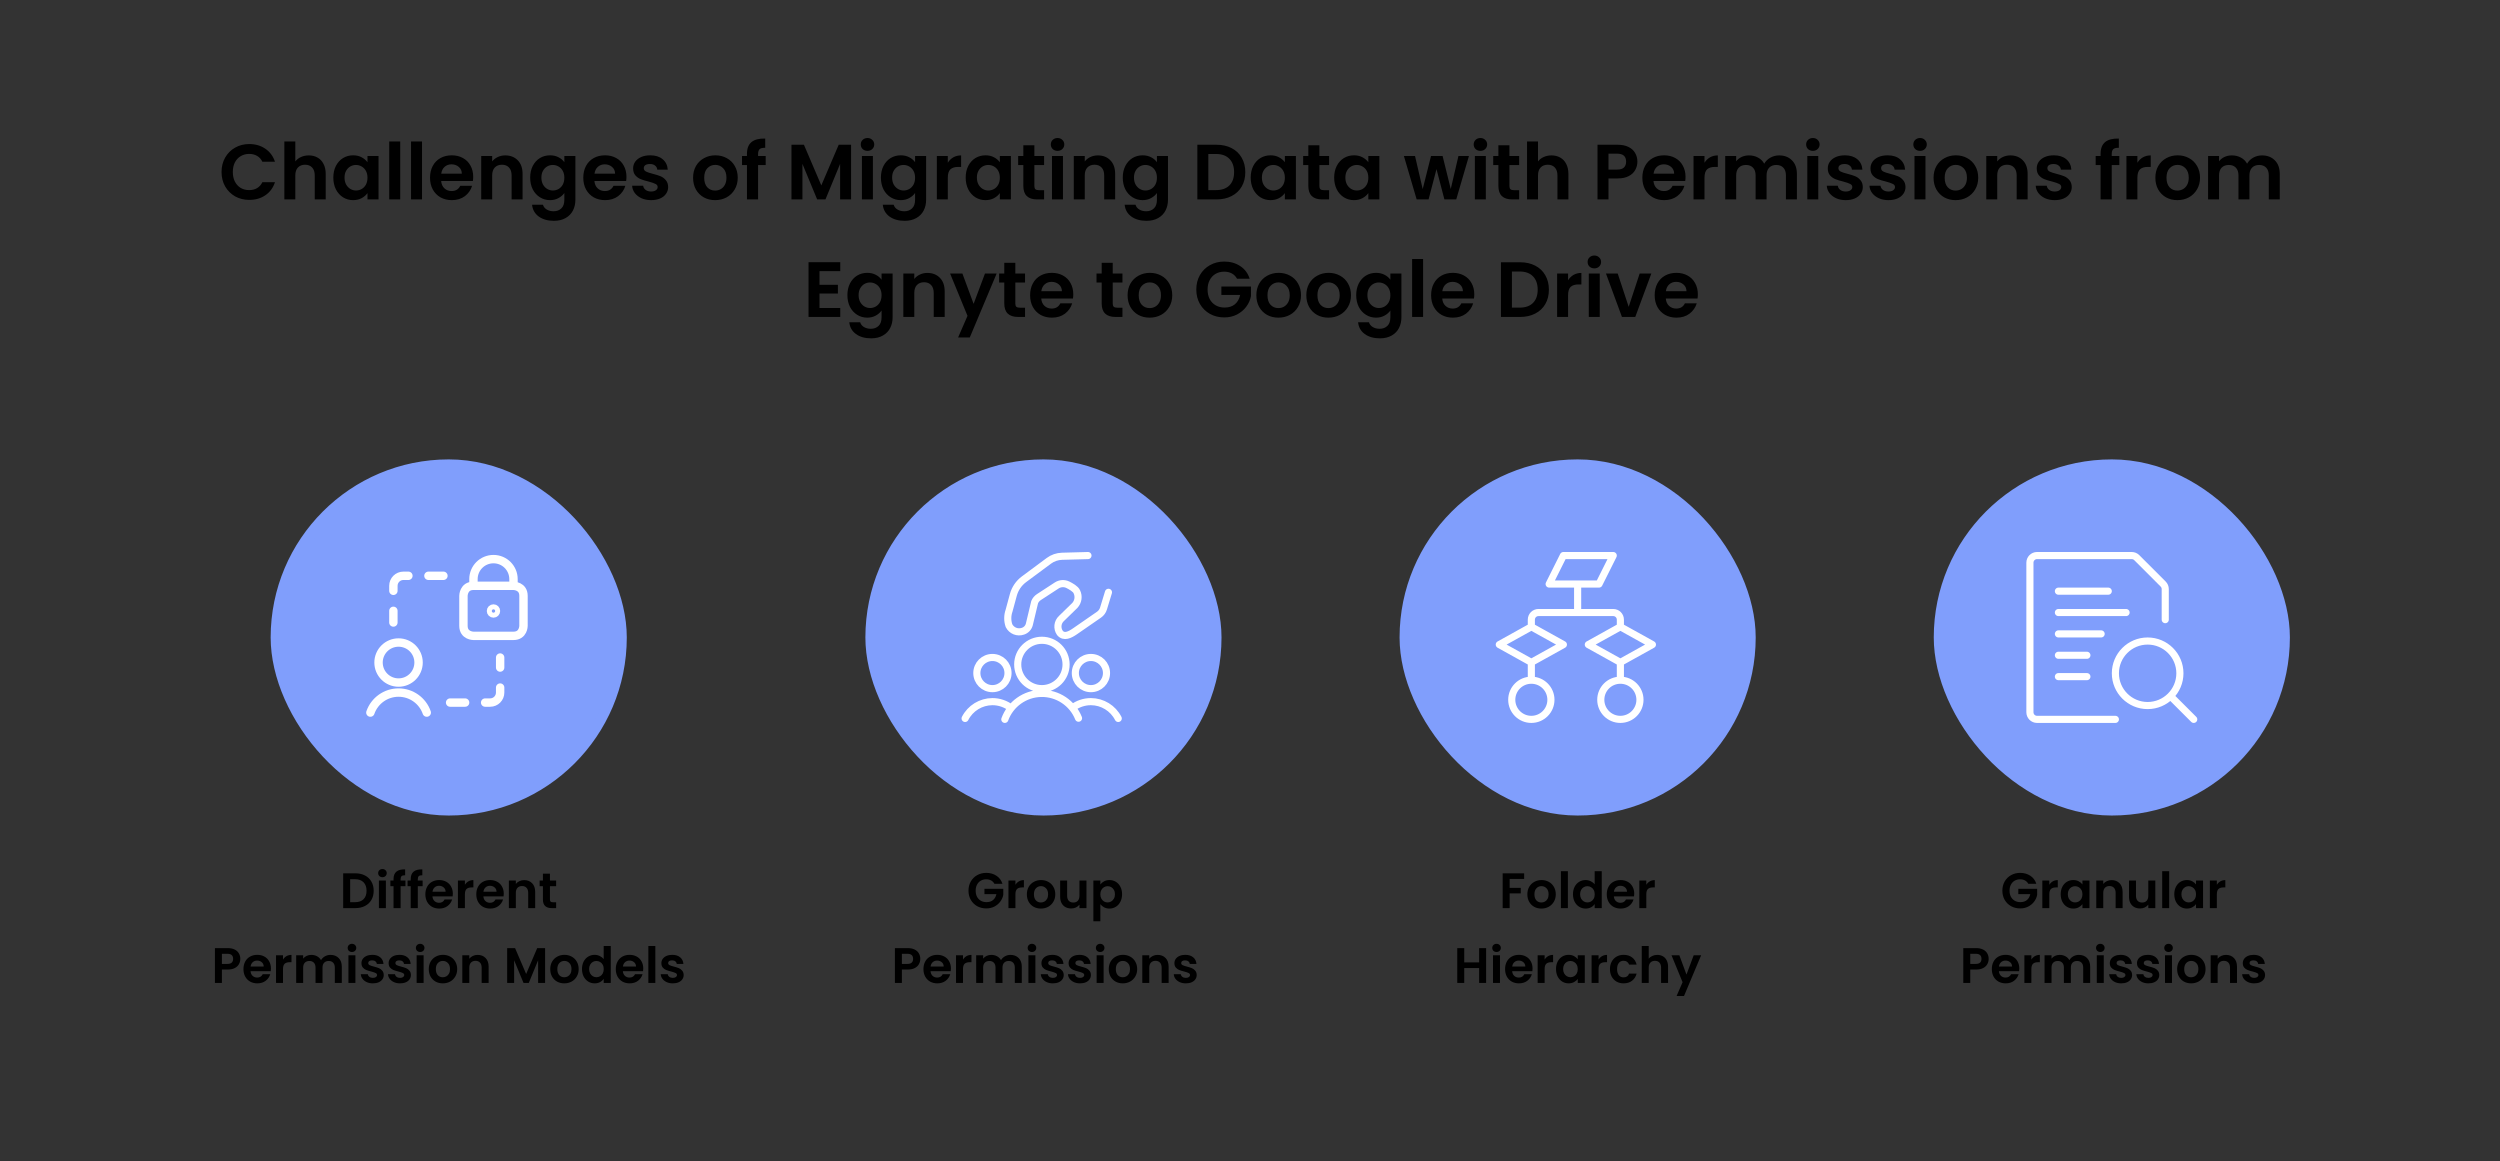 <svg width="702" height="326" viewBox="0 0 702 326" fill="none" xmlns="http://www.w3.org/2000/svg">
<rect x="0" y="0" width="702" height="326" fill="#333333" stroke="none"/>
<rect x="77.5" y="130.5" width="97" height="97" rx="48.5" fill="#809EFC"/>
<rect x="77.5" y="130.5" width="97" height="97" rx="48.5" stroke="#809EFC" stroke-width="3"/>
<path d="M140.442 184.636V187.447M140.442 193.068V194.473C140.442 196.025 139.184 197.283 137.632 197.283H136.227M130.606 197.283H126.39M110.464 174.8V171.521M110.464 165.9V164.495C110.464 162.942 111.722 161.684 113.275 161.684H114.68M120.301 161.684H124.516M119.832 200.094C118.657 196.727 115.482 194.472 111.916 194.472C108.351 194.472 105.175 196.727 104 200.094M132.948 164.495H144.19M132.948 164.495C130.137 164.495 130.137 167.305 130.137 167.305V175.736C130.137 178.547 132.948 178.547 132.948 178.547H144.19C147 178.547 147 175.736 147 175.736V167.305C147 164.495 144.19 164.495 144.19 164.495M132.948 164.495V162.621C132.948 159.517 135.464 157 138.569 157C141.673 157 144.19 159.517 144.19 162.621V164.495M106.293 186.041C106.293 189.146 108.81 191.662 111.914 191.662C115.019 191.662 117.535 189.146 117.535 186.041C117.535 182.937 115.019 180.42 111.914 180.42C108.81 180.42 106.293 182.937 106.293 186.041ZM138.569 170.865C138.957 170.865 139.271 171.179 139.271 171.568C139.271 171.956 138.957 172.27 138.569 172.27C138.181 172.27 137.866 171.956 137.866 171.568C137.866 171.179 138.181 170.865 138.569 170.865Z" stroke="white" stroke-width="2.357" stroke-linecap="round" stroke-linejoin="round"/>
<rect x="244.5" y="130.5" width="97" height="97" rx="48.5" fill="#809EFC"/>
<rect x="244.5" y="130.5" width="97" height="97" rx="48.5" stroke="#809EFC" stroke-width="3"/>
<path d="M282.154 202C283.724 197.683 287.796 194.783 292.389 194.71C296.982 194.638 301.144 197.407 302.85 201.672M283.948 198.838C282.443 197.658 280.586 197.018 278.674 197.02C275.433 197.029 272.47 198.851 271 201.74M314.004 201.74C312.534 198.851 309.571 197.029 306.33 197.02C304.45 197.016 302.622 197.633 301.13 198.776M305.502 156L298.214 156.2C296.879 156.238 295.588 156.685 294.516 157.48L287.542 162.654C286.077 163.743 285.021 165.293 284.542 167.054L283.342 171.484C282.865 172.843 282.86 174.322 283.326 175.684C284.055 177.109 285.724 177.776 287.234 177.246C288.122 176.963 288.802 176.243 289.034 175.34L290.53 169.084C290.775 168.504 291.188 168.01 291.716 167.666L296.726 164.4C297.66 163.789 298.846 163.713 299.85 164.2C300.65 164.6 302.062 165.372 302.374 166.172C302.991 167.44 302.772 168.956 301.822 169.998L298.072 173.656C296.922 174.705 296.73 176.445 297.624 177.72C298.774 179.09 300.39 178.284 301.882 177.252L308.622 172.588C309.211 172.178 309.646 171.582 309.856 170.896L311.256 166.318M285.774 186.58C285.773 190.33 288.814 193.371 292.564 193.371C296.314 193.371 299.355 190.33 299.354 186.58C299.355 182.83 296.314 179.789 292.564 179.789C288.814 179.789 285.773 182.83 285.774 186.58ZM274.298 188.994C274.298 191.411 276.257 193.37 278.674 193.37C281.091 193.37 283.05 191.411 283.05 188.994C283.05 186.577 281.091 184.618 278.674 184.618C276.257 184.618 274.298 186.577 274.298 188.994ZM301.954 188.994C301.954 191.411 303.913 193.37 306.33 193.37C308.747 193.37 310.706 191.411 310.706 188.994C310.706 186.577 308.747 184.618 306.33 184.618C303.913 184.618 301.954 186.577 301.954 188.994Z" stroke="white" stroke-width="2" stroke-linecap="round" stroke-linejoin="round"/>
<rect x="394.5" y="130.5" width="97" height="97" rx="48.5" fill="#809EFC"/>
<rect x="394.5" y="130.5" width="97" height="97" rx="48.5" stroke="#809EFC" stroke-width="3"/>
<path d="M430 186L421 181L430 176M430 186L439 181L430 176M430 186V191M430 176V174C430 172.895 430.895 172 432 172H453C454.105 172 455 172.895 455 174V176M430 191C433.038 191 435.5 193.462 435.5 196.5C435.5 199.538 433.038 202 430 202C426.962 202 424.5 199.538 424.5 196.5C424.5 193.462 426.962 191 430 191ZM455 186L446 181L455 176M455 186L464 181L455 176M455 186V191M455 191C458.038 191 460.5 193.462 460.5 196.5C460.5 199.538 458.038 202 455 202C451.962 202 449.5 199.538 449.5 196.5C449.5 193.462 451.962 191 455 191ZM443 164V172M449 164H435L439 156H453L449 164Z" stroke="white" stroke-width="2" stroke-linecap="round" stroke-linejoin="round"/>
<rect x="544.5" y="130.5" width="97" height="97" rx="48.5" fill="#809EFC"/>
<rect x="544.5" y="130.5" width="97" height="97" rx="48.5" stroke="#809EFC" stroke-width="3"/>
<path d="M616 202L609.504 195.504M578 172H597M578 178H590M578 166H592M578 184H586M578 190H586M594 202H572C570.895 202 570 201.105 570 200V158C570 156.895 570.895 156 572 156H598.586C599.116 156 599.625 156.211 600 156.586L607.414 164C607.789 164.375 608 164.884 608 165.414V174M594 189.058C594 194.061 598.055 198.116 603.058 198.116C608.061 198.116 612.116 194.061 612.116 189.058C612.116 184.055 608.061 180 603.058 180C598.055 180 594 184.055 594 189.058Z" stroke="white" stroke-width="2" stroke-linecap="round" stroke-linejoin="round"/>
<path d="M99.778 245.228C100.804 245.228 101.705 245.429 102.48 245.83C103.264 246.231 103.866 246.805 104.286 247.552C104.715 248.289 104.93 249.148 104.93 250.128C104.93 251.108 104.715 251.967 104.286 252.704C103.866 253.432 103.264 253.997 102.48 254.398C101.705 254.799 100.804 255 99.778 255H96.362V245.228H99.778ZM99.707 253.334C100.734 253.334 101.528 253.054 102.088 252.494C102.648 251.934 102.928 251.145 102.928 250.128C102.928 249.111 102.648 248.317 102.088 247.748C101.528 247.169 100.734 246.88 99.707 246.88H98.322V253.334H99.707ZM107.391 246.32C107.045 246.32 106.756 246.213 106.523 245.998C106.299 245.774 106.187 245.499 106.187 245.172C106.187 244.845 106.299 244.575 106.523 244.36C106.756 244.136 107.045 244.024 107.391 244.024C107.736 244.024 108.021 244.136 108.245 244.36C108.478 244.575 108.595 244.845 108.595 245.172C108.595 245.499 108.478 245.774 108.245 245.998C108.021 246.213 107.736 246.32 107.391 246.32ZM108.357 247.244V255H106.397V247.244H108.357ZM113.849 248.854H112.491V255H110.503V248.854H109.621V247.244H110.503V246.852C110.503 245.9 110.774 245.2 111.315 244.752C111.856 244.304 112.673 244.094 113.765 244.122V245.774C113.289 245.765 112.958 245.844 112.771 246.012C112.584 246.18 112.491 246.483 112.491 246.922V247.244H113.849V248.854ZM118.675 248.854H117.317V255H115.329V248.854H114.447V247.244H115.329V246.852C115.329 245.9 115.6 245.2 116.141 244.752C116.683 244.304 117.499 244.094 118.591 244.122V245.774C118.115 245.765 117.784 245.844 117.597 246.012C117.411 246.18 117.317 246.483 117.317 246.922V247.244H118.675V248.854ZM127.155 250.954C127.155 251.234 127.137 251.486 127.099 251.71H121.429C121.476 252.27 121.672 252.709 122.017 253.026C122.363 253.343 122.787 253.502 123.291 253.502C124.019 253.502 124.537 253.189 124.845 252.564H126.959C126.735 253.311 126.306 253.927 125.671 254.412C125.037 254.888 124.257 255.126 123.333 255.126C122.587 255.126 121.915 254.963 121.317 254.636C120.729 254.3 120.267 253.829 119.931 253.222C119.605 252.615 119.441 251.915 119.441 251.122C119.441 250.319 119.605 249.615 119.931 249.008C120.258 248.401 120.715 247.935 121.303 247.608C121.891 247.281 122.568 247.118 123.333 247.118C124.071 247.118 124.729 247.277 125.307 247.594C125.895 247.911 126.348 248.364 126.665 248.952C126.992 249.531 127.155 250.198 127.155 250.954ZM125.125 250.394C125.116 249.89 124.934 249.489 124.579 249.19C124.225 248.882 123.791 248.728 123.277 248.728C122.792 248.728 122.381 248.877 122.045 249.176C121.719 249.465 121.518 249.871 121.443 250.394H125.125ZM130.546 248.448C130.798 248.037 131.125 247.715 131.526 247.482C131.937 247.249 132.403 247.132 132.926 247.132V249.19H132.408C131.792 249.19 131.325 249.335 131.008 249.624C130.7 249.913 130.546 250.417 130.546 251.136V255H128.586V247.244H130.546V248.448ZM141.456 250.954C141.456 251.234 141.438 251.486 141.4 251.71H135.73C135.777 252.27 135.973 252.709 136.318 253.026C136.664 253.343 137.088 253.502 137.592 253.502C138.32 253.502 138.838 253.189 139.146 252.564H141.26C141.036 253.311 140.607 253.927 139.972 254.412C139.338 254.888 138.558 255.126 137.634 255.126C136.888 255.126 136.216 254.963 135.618 254.636C135.03 254.3 134.568 253.829 134.232 253.222C133.906 252.615 133.742 251.915 133.742 251.122C133.742 250.319 133.906 249.615 134.232 249.008C134.559 248.401 135.016 247.935 135.604 247.608C136.192 247.281 136.869 247.118 137.634 247.118C138.372 247.118 139.03 247.277 139.608 247.594C140.196 247.911 140.649 248.364 140.966 248.952C141.293 249.531 141.456 250.198 141.456 250.954ZM139.426 250.394C139.417 249.89 139.235 249.489 138.88 249.19C138.526 248.882 138.092 248.728 137.578 248.728C137.093 248.728 136.682 248.877 136.346 249.176C136.02 249.465 135.819 249.871 135.744 250.394H139.426ZM147.185 247.132C148.109 247.132 148.856 247.426 149.425 248.014C149.994 248.593 150.279 249.405 150.279 250.45V255H148.319V250.716C148.319 250.1 148.165 249.629 147.857 249.302C147.549 248.966 147.129 248.798 146.597 248.798C146.056 248.798 145.626 248.966 145.309 249.302C145.001 249.629 144.847 250.1 144.847 250.716V255H142.887V247.244H144.847V248.21C145.108 247.874 145.44 247.613 145.841 247.426C146.252 247.23 146.7 247.132 147.185 247.132ZM154.425 248.854V252.606C154.425 252.867 154.485 253.059 154.607 253.18C154.737 253.292 154.952 253.348 155.251 253.348H156.161V255H154.929C153.277 255 152.451 254.197 152.451 252.592V248.854H151.527V247.244H152.451V245.326H154.425V247.244H156.161V248.854H154.425ZM67.476 269.252C67.476 269.775 67.35 270.265 67.098 270.722C66.855 271.179 66.468 271.548 65.936 271.828C65.413 272.108 64.751 272.248 63.948 272.248H62.31V276H60.35V266.228H63.948C64.704 266.228 65.348 266.359 65.88 266.62C66.412 266.881 66.808 267.241 67.07 267.698C67.341 268.155 67.476 268.673 67.476 269.252ZM63.864 270.666C64.405 270.666 64.806 270.545 65.068 270.302C65.329 270.05 65.46 269.7 65.46 269.252C65.46 268.3 64.928 267.824 63.864 267.824H62.31V270.666H63.864ZM76.077 271.954C76.077 272.234 76.059 272.486 76.021 272.71H70.351C70.398 273.27 70.594 273.709 70.939 274.026C71.285 274.343 71.709 274.502 72.213 274.502C72.941 274.502 73.459 274.189 73.767 273.564H75.881C75.657 274.311 75.228 274.927 74.593 275.412C73.959 275.888 73.179 276.126 72.255 276.126C71.509 276.126 70.837 275.963 70.239 275.636C69.651 275.3 69.189 274.829 68.853 274.222C68.527 273.615 68.363 272.915 68.363 272.122C68.363 271.319 68.527 270.615 68.853 270.008C69.18 269.401 69.637 268.935 70.225 268.608C70.813 268.281 71.49 268.118 72.255 268.118C72.993 268.118 73.651 268.277 74.229 268.594C74.817 268.911 75.27 269.364 75.587 269.952C75.914 270.531 76.077 271.198 76.077 271.954ZM74.047 271.394C74.038 270.89 73.856 270.489 73.501 270.19C73.147 269.882 72.713 269.728 72.199 269.728C71.714 269.728 71.303 269.877 70.967 270.176C70.641 270.465 70.44 270.871 70.365 271.394H74.047ZM79.468 269.448C79.72 269.037 80.047 268.715 80.448 268.482C80.859 268.249 81.325 268.132 81.848 268.132V270.19H81.33C80.714 270.19 80.247 270.335 79.93 270.624C79.622 270.913 79.468 271.417 79.468 272.136V276H77.508V268.244H79.468V269.448ZM92.8 268.132C93.752 268.132 94.517 268.426 95.096 269.014C95.684 269.593 95.978 270.405 95.978 271.45V276H94.018V271.716C94.018 271.109 93.864 270.647 93.556 270.33C93.248 270.003 92.828 269.84 92.296 269.84C91.764 269.84 91.34 270.003 91.022 270.33C90.714 270.647 90.56 271.109 90.56 271.716V276H88.6V271.716C88.6 271.109 88.446 270.647 88.138 270.33C87.83 270.003 87.41 269.84 86.878 269.84C86.337 269.84 85.907 270.003 85.59 270.33C85.282 270.647 85.128 271.109 85.128 271.716V276H83.168V268.244H85.128V269.182C85.38 268.855 85.702 268.599 86.094 268.412C86.496 268.225 86.934 268.132 87.41 268.132C88.017 268.132 88.558 268.263 89.034 268.524C89.51 268.776 89.879 269.14 90.14 269.616C90.392 269.168 90.756 268.809 91.232 268.538C91.718 268.267 92.24 268.132 92.8 268.132ZM98.832 267.32C98.487 267.32 98.197 267.213 97.964 266.998C97.74 266.774 97.628 266.499 97.628 266.172C97.628 265.845 97.74 265.575 97.964 265.36C98.197 265.136 98.487 265.024 98.832 265.024C99.177 265.024 99.462 265.136 99.686 265.36C99.919 265.575 100.036 265.845 100.036 266.172C100.036 266.499 99.919 266.774 99.686 266.998C99.462 267.213 99.177 267.32 98.832 267.32ZM99.798 268.244V276H97.838V268.244H99.798ZM104.703 276.126C104.068 276.126 103.499 276.014 102.995 275.79C102.491 275.557 102.089 275.244 101.791 274.852C101.501 274.46 101.343 274.026 101.315 273.55H103.289C103.326 273.849 103.471 274.096 103.723 274.292C103.984 274.488 104.306 274.586 104.689 274.586C105.062 274.586 105.351 274.511 105.557 274.362C105.771 274.213 105.879 274.021 105.879 273.788C105.879 273.536 105.748 273.349 105.487 273.228C105.235 273.097 104.829 272.957 104.269 272.808C103.69 272.668 103.214 272.523 102.841 272.374C102.477 272.225 102.159 271.996 101.889 271.688C101.627 271.38 101.497 270.965 101.497 270.442C101.497 270.013 101.618 269.621 101.861 269.266C102.113 268.911 102.467 268.631 102.925 268.426C103.391 268.221 103.937 268.118 104.563 268.118C105.487 268.118 106.224 268.351 106.775 268.818C107.325 269.275 107.629 269.896 107.685 270.68H105.809C105.781 270.372 105.65 270.129 105.417 269.952C105.193 269.765 104.889 269.672 104.507 269.672C104.152 269.672 103.877 269.737 103.681 269.868C103.494 269.999 103.401 270.181 103.401 270.414C103.401 270.675 103.531 270.876 103.793 271.016C104.054 271.147 104.46 271.282 105.011 271.422C105.571 271.562 106.033 271.707 106.397 271.856C106.761 272.005 107.073 272.239 107.335 272.556C107.605 272.864 107.745 273.275 107.755 273.788C107.755 274.236 107.629 274.637 107.377 274.992C107.134 275.347 106.779 275.627 106.313 275.832C105.855 276.028 105.319 276.126 104.703 276.126ZM112.331 276.126C111.697 276.126 111.127 276.014 110.623 275.79C110.119 275.557 109.718 275.244 109.419 274.852C109.13 274.46 108.971 274.026 108.943 273.55H110.917C110.955 273.849 111.099 274.096 111.351 274.292C111.613 274.488 111.935 274.586 112.317 274.586C112.691 274.586 112.98 274.511 113.185 274.362C113.4 274.213 113.507 274.021 113.507 273.788C113.507 273.536 113.377 273.349 113.115 273.228C112.863 273.097 112.457 272.957 111.897 272.808C111.319 272.668 110.843 272.523 110.469 272.374C110.105 272.225 109.788 271.996 109.517 271.688C109.256 271.38 109.125 270.965 109.125 270.442C109.125 270.013 109.247 269.621 109.489 269.266C109.741 268.911 110.096 268.631 110.553 268.426C111.02 268.221 111.566 268.118 112.191 268.118C113.115 268.118 113.853 268.351 114.403 268.818C114.954 269.275 115.257 269.896 115.313 270.68H113.437C113.409 270.372 113.279 270.129 113.045 269.952C112.821 269.765 112.518 269.672 112.135 269.672C111.781 269.672 111.505 269.737 111.309 269.868C111.123 269.999 111.029 270.181 111.029 270.414C111.029 270.675 111.16 270.876 111.421 271.016C111.683 271.147 112.089 271.282 112.639 271.422C113.199 271.562 113.661 271.707 114.025 271.856C114.389 272.005 114.702 272.239 114.963 272.556C115.234 272.864 115.374 273.275 115.383 273.788C115.383 274.236 115.257 274.637 115.005 274.992C114.763 275.347 114.408 275.627 113.941 275.832C113.484 276.028 112.947 276.126 112.331 276.126ZM117.986 267.32C117.641 267.32 117.352 267.213 117.118 266.998C116.894 266.774 116.782 266.499 116.782 266.172C116.782 265.845 116.894 265.575 117.118 265.36C117.352 265.136 117.641 265.024 117.986 265.024C118.332 265.024 118.616 265.136 118.84 265.36C119.074 265.575 119.19 265.845 119.19 266.172C119.19 266.499 119.074 266.774 118.84 266.998C118.616 267.213 118.332 267.32 117.986 267.32ZM118.952 268.244V276H116.992V268.244H118.952ZM124.333 276.126C123.586 276.126 122.914 275.963 122.317 275.636C121.72 275.3 121.248 274.829 120.903 274.222C120.567 273.615 120.399 272.915 120.399 272.122C120.399 271.329 120.572 270.629 120.917 270.022C121.272 269.415 121.752 268.949 122.359 268.622C122.966 268.286 123.642 268.118 124.389 268.118C125.136 268.118 125.812 268.286 126.419 268.622C127.026 268.949 127.502 269.415 127.847 270.022C128.202 270.629 128.379 271.329 128.379 272.122C128.379 272.915 128.197 273.615 127.833 274.222C127.478 274.829 126.993 275.3 126.377 275.636C125.77 275.963 125.089 276.126 124.333 276.126ZM124.333 274.418C124.688 274.418 125.019 274.334 125.327 274.166C125.644 273.989 125.896 273.727 126.083 273.382C126.27 273.037 126.363 272.617 126.363 272.122C126.363 271.385 126.167 270.82 125.775 270.428C125.392 270.027 124.921 269.826 124.361 269.826C123.801 269.826 123.33 270.027 122.947 270.428C122.574 270.82 122.387 271.385 122.387 272.122C122.387 272.859 122.569 273.429 122.933 273.83C123.306 274.222 123.773 274.418 124.333 274.418ZM134.115 268.132C135.039 268.132 135.785 268.426 136.355 269.014C136.924 269.593 137.209 270.405 137.209 271.45V276H135.249V271.716C135.249 271.1 135.095 270.629 134.787 270.302C134.479 269.966 134.059 269.798 133.527 269.798C132.985 269.798 132.556 269.966 132.239 270.302C131.931 270.629 131.777 271.1 131.777 271.716V276H129.817V268.244H131.777V269.21C132.038 268.874 132.369 268.613 132.771 268.426C133.181 268.23 133.629 268.132 134.115 268.132ZM153.062 266.228V276H151.102V269.644L148.484 276H147L144.368 269.644V276H142.408V266.228H144.634L147.742 273.494L150.85 266.228H153.062ZM158.444 276.126C157.698 276.126 157.026 275.963 156.428 275.636C155.831 275.3 155.36 274.829 155.014 274.222C154.678 273.615 154.51 272.915 154.51 272.122C154.51 271.329 154.683 270.629 155.028 270.022C155.383 269.415 155.864 268.949 156.47 268.622C157.077 268.286 157.754 268.118 158.5 268.118C159.247 268.118 159.924 268.286 160.53 268.622C161.137 268.949 161.613 269.415 161.958 270.022C162.313 270.629 162.49 271.329 162.49 272.122C162.49 272.915 162.308 273.615 161.944 274.222C161.59 274.829 161.104 275.3 160.488 275.636C159.882 275.963 159.2 276.126 158.444 276.126ZM158.444 274.418C158.799 274.418 159.13 274.334 159.438 274.166C159.756 273.989 160.008 273.727 160.194 273.382C160.381 273.037 160.474 272.617 160.474 272.122C160.474 271.385 160.278 270.82 159.886 270.428C159.504 270.027 159.032 269.826 158.472 269.826C157.912 269.826 157.441 270.027 157.058 270.428C156.685 270.82 156.498 271.385 156.498 272.122C156.498 272.859 156.68 273.429 157.044 273.83C157.418 274.222 157.884 274.418 158.444 274.418ZM163.424 272.094C163.424 271.31 163.578 270.615 163.886 270.008C164.203 269.401 164.633 268.935 165.174 268.608C165.715 268.281 166.317 268.118 166.98 268.118C167.484 268.118 167.965 268.23 168.422 268.454C168.879 268.669 169.243 268.958 169.514 269.322V265.64H171.502V276H169.514V274.852C169.271 275.235 168.931 275.543 168.492 275.776C168.053 276.009 167.545 276.126 166.966 276.126C166.313 276.126 165.715 275.958 165.174 275.622C164.633 275.286 164.203 274.815 163.886 274.208C163.578 273.592 163.424 272.887 163.424 272.094ZM169.528 272.122C169.528 271.646 169.435 271.24 169.248 270.904C169.061 270.559 168.809 270.297 168.492 270.12C168.175 269.933 167.834 269.84 167.47 269.84C167.106 269.84 166.77 269.929 166.462 270.106C166.154 270.283 165.902 270.545 165.706 270.89C165.519 271.226 165.426 271.627 165.426 272.094C165.426 272.561 165.519 272.971 165.706 273.326C165.902 273.671 166.154 273.937 166.462 274.124C166.779 274.311 167.115 274.404 167.47 274.404C167.834 274.404 168.175 274.315 168.492 274.138C168.809 273.951 169.061 273.69 169.248 273.354C169.435 273.009 169.528 272.598 169.528 272.122ZM180.626 271.954C180.626 272.234 180.608 272.486 180.57 272.71H174.9C174.947 273.27 175.143 273.709 175.488 274.026C175.834 274.343 176.258 274.502 176.762 274.502C177.49 274.502 178.008 274.189 178.316 273.564H180.43C180.206 274.311 179.777 274.927 179.142 275.412C178.508 275.888 177.728 276.126 176.804 276.126C176.058 276.126 175.386 275.963 174.788 275.636C174.2 275.3 173.738 274.829 173.402 274.222C173.076 273.615 172.912 272.915 172.912 272.122C172.912 271.319 173.076 270.615 173.402 270.008C173.729 269.401 174.186 268.935 174.774 268.608C175.362 268.281 176.039 268.118 176.804 268.118C177.542 268.118 178.2 268.277 178.778 268.594C179.366 268.911 179.819 269.364 180.136 269.952C180.463 270.531 180.626 271.198 180.626 271.954ZM178.596 271.394C178.587 270.89 178.405 270.489 178.05 270.19C177.696 269.882 177.262 269.728 176.748 269.728C176.263 269.728 175.852 269.877 175.516 270.176C175.19 270.465 174.989 270.871 174.914 271.394H178.596ZM184.017 265.64V276H182.057V265.64H184.017ZM188.921 276.126C188.287 276.126 187.717 276.014 187.213 275.79C186.709 275.557 186.308 275.244 186.009 274.852C185.72 274.46 185.561 274.026 185.533 273.55H187.507C187.545 273.849 187.689 274.096 187.941 274.292C188.203 274.488 188.525 274.586 188.907 274.586C189.281 274.586 189.57 274.511 189.775 274.362C189.99 274.213 190.097 274.021 190.097 273.788C190.097 273.536 189.967 273.349 189.705 273.228C189.453 273.097 189.047 272.957 188.487 272.808C187.909 272.668 187.433 272.523 187.059 272.374C186.695 272.225 186.378 271.996 186.107 271.688C185.846 271.38 185.715 270.965 185.715 270.442C185.715 270.013 185.837 269.621 186.079 269.266C186.331 268.911 186.686 268.631 187.143 268.426C187.61 268.221 188.156 268.118 188.781 268.118C189.705 268.118 190.443 268.351 190.993 268.818C191.544 269.275 191.847 269.896 191.903 270.68H190.027C189.999 270.372 189.869 270.129 189.635 269.952C189.411 269.765 189.108 269.672 188.725 269.672C188.371 269.672 188.095 269.737 187.899 269.868C187.713 269.999 187.619 270.181 187.619 270.414C187.619 270.675 187.75 270.876 188.011 271.016C188.273 271.147 188.679 271.282 189.229 271.422C189.789 271.562 190.251 271.707 190.615 271.856C190.979 272.005 191.292 272.239 191.553 272.556C191.824 272.864 191.964 273.275 191.973 273.788C191.973 274.236 191.847 274.637 191.595 274.992C191.353 275.347 190.998 275.627 190.531 275.832C190.074 276.028 189.537 276.126 188.921 276.126Z" fill="black"/>
<path d="M279.231 248.168C279.007 247.757 278.699 247.445 278.307 247.23C277.915 247.015 277.458 246.908 276.935 246.908C276.356 246.908 275.843 247.039 275.395 247.3C274.947 247.561 274.597 247.935 274.345 248.42C274.093 248.905 273.967 249.465 273.967 250.1C273.967 250.753 274.093 251.323 274.345 251.808C274.606 252.293 274.966 252.667 275.423 252.928C275.88 253.189 276.412 253.32 277.019 253.32C277.766 253.32 278.377 253.124 278.853 252.732C279.329 252.331 279.642 251.775 279.791 251.066H276.431V249.568H281.723V251.276C281.592 251.957 281.312 252.587 280.883 253.166C280.454 253.745 279.898 254.211 279.217 254.566C278.545 254.911 277.789 255.084 276.949 255.084C276.006 255.084 275.152 254.874 274.387 254.454C273.631 254.025 273.034 253.432 272.595 252.676C272.166 251.92 271.951 251.061 271.951 250.1C271.951 249.139 272.166 248.28 272.595 247.524C273.034 246.759 273.631 246.166 274.387 245.746C275.152 245.317 276.002 245.102 276.935 245.102C278.036 245.102 278.993 245.373 279.805 245.914C280.617 246.446 281.177 247.197 281.485 248.168H279.231ZM285.133 248.448C285.385 248.037 285.712 247.715 286.113 247.482C286.524 247.249 286.99 247.132 287.513 247.132V249.19H286.995C286.379 249.19 285.912 249.335 285.595 249.624C285.287 249.913 285.133 250.417 285.133 251.136V255H283.173V247.244H285.133V248.448ZM292.277 255.126C291.531 255.126 290.859 254.963 290.261 254.636C289.664 254.3 289.193 253.829 288.847 253.222C288.511 252.615 288.343 251.915 288.343 251.122C288.343 250.329 288.516 249.629 288.861 249.022C289.216 248.415 289.697 247.949 290.303 247.622C290.91 247.286 291.587 247.118 292.333 247.118C293.08 247.118 293.757 247.286 294.363 247.622C294.97 247.949 295.446 248.415 295.791 249.022C296.146 249.629 296.323 250.329 296.323 251.122C296.323 251.915 296.141 252.615 295.777 253.222C295.423 253.829 294.937 254.3 294.321 254.636C293.715 254.963 293.033 255.126 292.277 255.126ZM292.277 253.418C292.632 253.418 292.963 253.334 293.271 253.166C293.589 252.989 293.841 252.727 294.027 252.382C294.214 252.037 294.307 251.617 294.307 251.122C294.307 250.385 294.111 249.82 293.719 249.428C293.337 249.027 292.865 248.826 292.305 248.826C291.745 248.826 291.274 249.027 290.891 249.428C290.518 249.82 290.331 250.385 290.331 251.122C290.331 251.859 290.513 252.429 290.877 252.83C291.251 253.222 291.717 253.418 292.277 253.418ZM305.083 247.244V255H303.109V254.02C302.857 254.356 302.526 254.622 302.115 254.818C301.714 255.005 301.275 255.098 300.799 255.098C300.192 255.098 299.656 254.972 299.189 254.72C298.722 254.459 298.354 254.081 298.083 253.586C297.822 253.082 297.691 252.485 297.691 251.794V247.244H299.651V251.514C299.651 252.13 299.805 252.606 300.113 252.942C300.421 253.269 300.841 253.432 301.373 253.432C301.914 253.432 302.339 253.269 302.647 252.942C302.955 252.606 303.109 252.13 303.109 251.514V247.244H305.083ZM308.977 248.364C309.229 248.009 309.574 247.715 310.013 247.482C310.461 247.239 310.969 247.118 311.539 247.118C312.201 247.118 312.799 247.281 313.331 247.608C313.872 247.935 314.297 248.401 314.605 249.008C314.922 249.605 315.081 250.301 315.081 251.094C315.081 251.887 314.922 252.592 314.605 253.208C314.297 253.815 313.872 254.286 313.331 254.622C312.799 254.958 312.201 255.126 311.539 255.126C310.969 255.126 310.465 255.009 310.027 254.776C309.597 254.543 309.247 254.249 308.977 253.894V258.696H307.017V247.244H308.977V248.364ZM313.079 251.094C313.079 250.627 312.981 250.226 312.785 249.89C312.598 249.545 312.346 249.283 312.029 249.106C311.721 248.929 311.385 248.84 311.021 248.84C310.666 248.84 310.33 248.933 310.013 249.12C309.705 249.297 309.453 249.559 309.257 249.904C309.07 250.249 308.977 250.655 308.977 251.122C308.977 251.589 309.07 251.995 309.257 252.34C309.453 252.685 309.705 252.951 310.013 253.138C310.33 253.315 310.666 253.404 311.021 253.404C311.385 253.404 311.721 253.311 312.029 253.124C312.346 252.937 312.598 252.671 312.785 252.326C312.981 251.981 313.079 251.57 313.079 251.094ZM258.416 269.252C258.416 269.775 258.29 270.265 258.038 270.722C257.796 271.179 257.408 271.548 256.876 271.828C256.354 272.108 255.691 272.248 254.888 272.248H253.25V276H251.29V266.228H254.888C255.644 266.228 256.288 266.359 256.82 266.62C257.352 266.881 257.749 267.241 258.01 267.698C258.281 268.155 258.416 268.673 258.416 269.252ZM254.804 270.666C255.346 270.666 255.747 270.545 256.008 270.302C256.27 270.05 256.4 269.7 256.4 269.252C256.4 268.3 255.868 267.824 254.804 267.824H253.25V270.666H254.804ZM267.018 271.954C267.018 272.234 266.999 272.486 266.962 272.71H261.292C261.338 273.27 261.534 273.709 261.88 274.026C262.225 274.343 262.65 274.502 263.154 274.502C263.882 274.502 264.4 274.189 264.708 273.564H266.822C266.598 274.311 266.168 274.927 265.534 275.412C264.899 275.888 264.12 276.126 263.196 276.126C262.449 276.126 261.777 275.963 261.18 275.636C260.592 275.3 260.13 274.829 259.794 274.222C259.467 273.615 259.304 272.915 259.304 272.122C259.304 271.319 259.467 270.615 259.794 270.008C260.12 269.401 260.578 268.935 261.166 268.608C261.754 268.281 262.43 268.118 263.196 268.118C263.933 268.118 264.591 268.277 265.17 268.594C265.758 268.911 266.21 269.364 266.528 269.952C266.854 270.531 267.018 271.198 267.018 271.954ZM264.988 271.394C264.978 270.89 264.796 270.489 264.442 270.19C264.087 269.882 263.653 269.728 263.14 269.728C262.654 269.728 262.244 269.877 261.908 270.176C261.581 270.465 261.38 270.871 261.306 271.394H264.988ZM270.408 269.448C270.66 269.037 270.987 268.715 271.388 268.482C271.799 268.249 272.266 268.132 272.788 268.132V270.19H272.27C271.654 270.19 271.188 270.335 270.87 270.624C270.562 270.913 270.408 271.417 270.408 272.136V276H268.448V268.244H270.408V269.448ZM283.741 268.132C284.693 268.132 285.458 268.426 286.037 269.014C286.625 269.593 286.919 270.405 286.919 271.45V276H284.959V271.716C284.959 271.109 284.805 270.647 284.497 270.33C284.189 270.003 283.769 269.84 283.237 269.84C282.705 269.84 282.28 270.003 281.963 270.33C281.655 270.647 281.501 271.109 281.501 271.716V276H279.541V271.716C279.541 271.109 279.387 270.647 279.079 270.33C278.771 270.003 278.351 269.84 277.819 269.84C277.277 269.84 276.848 270.003 276.531 270.33C276.223 270.647 276.069 271.109 276.069 271.716V276H274.109V268.244H276.069V269.182C276.321 268.855 276.643 268.599 277.035 268.412C277.436 268.225 277.875 268.132 278.351 268.132C278.957 268.132 279.499 268.263 279.975 268.524C280.451 268.776 280.819 269.14 281.081 269.616C281.333 269.168 281.697 268.809 282.173 268.538C282.658 268.267 283.181 268.132 283.741 268.132ZM289.773 267.32C289.427 267.32 289.138 267.213 288.905 266.998C288.681 266.774 288.569 266.499 288.569 266.172C288.569 265.845 288.681 265.575 288.905 265.36C289.138 265.136 289.427 265.024 289.773 265.024C290.118 265.024 290.403 265.136 290.627 265.36C290.86 265.575 290.977 265.845 290.977 266.172C290.977 266.499 290.86 266.774 290.627 266.998C290.403 267.213 290.118 267.32 289.773 267.32ZM290.739 268.244V276H288.779V268.244H290.739ZM295.643 276.126C295.008 276.126 294.439 276.014 293.935 275.79C293.431 275.557 293.03 275.244 292.731 274.852C292.442 274.46 292.283 274.026 292.255 273.55H294.229C294.266 273.849 294.411 274.096 294.663 274.292C294.924 274.488 295.246 274.586 295.629 274.586C296.002 274.586 296.292 274.511 296.497 274.362C296.712 274.213 296.819 274.021 296.819 273.788C296.819 273.536 296.688 273.349 296.427 273.228C296.175 273.097 295.769 272.957 295.209 272.808C294.63 272.668 294.154 272.523 293.781 272.374C293.417 272.225 293.1 271.996 292.829 271.688C292.568 271.38 292.437 270.965 292.437 270.442C292.437 270.013 292.558 269.621 292.801 269.266C293.053 268.911 293.408 268.631 293.865 268.426C294.332 268.221 294.878 268.118 295.503 268.118C296.427 268.118 297.164 268.351 297.715 268.818C298.266 269.275 298.569 269.896 298.625 270.68H296.749C296.721 270.372 296.59 270.129 296.357 269.952C296.133 269.765 295.83 269.672 295.447 269.672C295.092 269.672 294.817 269.737 294.621 269.868C294.434 269.999 294.341 270.181 294.341 270.414C294.341 270.675 294.472 270.876 294.733 271.016C294.994 271.147 295.4 271.282 295.951 271.422C296.511 271.562 296.973 271.707 297.337 271.856C297.701 272.005 298.014 272.239 298.275 272.556C298.546 272.864 298.686 273.275 298.695 273.788C298.695 274.236 298.569 274.637 298.317 274.992C298.074 275.347 297.72 275.627 297.253 275.832C296.796 276.028 296.259 276.126 295.643 276.126ZM303.272 276.126C302.637 276.126 302.068 276.014 301.564 275.79C301.06 275.557 300.659 275.244 300.36 274.852C300.071 274.46 299.912 274.026 299.884 273.55H301.858C301.895 273.849 302.04 274.096 302.292 274.292C302.553 274.488 302.875 274.586 303.258 274.586C303.631 274.586 303.921 274.511 304.126 274.362C304.341 274.213 304.448 274.021 304.448 273.788C304.448 273.536 304.317 273.349 304.056 273.228C303.804 273.097 303.398 272.957 302.838 272.808C302.259 272.668 301.783 272.523 301.41 272.374C301.046 272.225 300.729 271.996 300.458 271.688C300.197 271.38 300.066 270.965 300.066 270.442C300.066 270.013 300.187 269.621 300.43 269.266C300.682 268.911 301.037 268.631 301.494 268.426C301.961 268.221 302.507 268.118 303.132 268.118C304.056 268.118 304.793 268.351 305.344 268.818C305.895 269.275 306.198 269.896 306.254 270.68H304.378C304.35 270.372 304.219 270.129 303.986 269.952C303.762 269.765 303.459 269.672 303.076 269.672C302.721 269.672 302.446 269.737 302.25 269.868C302.063 269.999 301.97 270.181 301.97 270.414C301.97 270.675 302.101 270.876 302.362 271.016C302.623 271.147 303.029 271.282 303.58 271.422C304.14 271.562 304.602 271.707 304.966 271.856C305.33 272.005 305.643 272.239 305.904 272.556C306.175 272.864 306.315 273.275 306.324 273.788C306.324 274.236 306.198 274.637 305.946 274.992C305.703 275.347 305.349 275.627 304.882 275.832C304.425 276.028 303.888 276.126 303.272 276.126ZM308.927 267.32C308.581 267.32 308.292 267.213 308.059 266.998C307.835 266.774 307.723 266.499 307.723 266.172C307.723 265.845 307.835 265.575 308.059 265.36C308.292 265.136 308.581 265.024 308.927 265.024C309.272 265.024 309.557 265.136 309.781 265.36C310.014 265.575 310.131 265.845 310.131 266.172C310.131 266.499 310.014 266.774 309.781 266.998C309.557 267.213 309.272 267.32 308.927 267.32ZM309.893 268.244V276H307.933V268.244H309.893ZM315.273 276.126C314.527 276.126 313.855 275.963 313.257 275.636C312.66 275.3 312.189 274.829 311.843 274.222C311.507 273.615 311.339 272.915 311.339 272.122C311.339 271.329 311.512 270.629 311.857 270.022C312.212 269.415 312.693 268.949 313.299 268.622C313.906 268.286 314.583 268.118 315.329 268.118C316.076 268.118 316.753 268.286 317.359 268.622C317.966 268.949 318.442 269.415 318.787 270.022C319.142 270.629 319.319 271.329 319.319 272.122C319.319 272.915 319.137 273.615 318.773 274.222C318.419 274.829 317.933 275.3 317.317 275.636C316.711 275.963 316.029 276.126 315.273 276.126ZM315.273 274.418C315.628 274.418 315.959 274.334 316.267 274.166C316.585 273.989 316.837 273.727 317.023 273.382C317.21 273.037 317.303 272.617 317.303 272.122C317.303 271.385 317.107 270.82 316.715 270.428C316.333 270.027 315.861 269.826 315.301 269.826C314.741 269.826 314.27 270.027 313.887 270.428C313.514 270.82 313.327 271.385 313.327 272.122C313.327 272.859 313.509 273.429 313.873 273.83C314.247 274.222 314.713 274.418 315.273 274.418ZM325.055 268.132C325.979 268.132 326.726 268.426 327.295 269.014C327.864 269.593 328.149 270.405 328.149 271.45V276H326.189V271.716C326.189 271.1 326.035 270.629 325.727 270.302C325.419 269.966 324.999 269.798 324.467 269.798C323.926 269.798 323.496 269.966 323.179 270.302C322.871 270.629 322.717 271.1 322.717 271.716V276H320.757V268.244H322.717V269.21C322.978 268.874 323.31 268.613 323.711 268.426C324.122 268.23 324.57 268.132 325.055 268.132ZM332.981 276.126C332.346 276.126 331.777 276.014 331.273 275.79C330.769 275.557 330.368 275.244 330.069 274.852C329.78 274.46 329.621 274.026 329.593 273.55H331.567C331.604 273.849 331.749 274.096 332.001 274.292C332.262 274.488 332.584 274.586 332.967 274.586C333.34 274.586 333.63 274.511 333.835 274.362C334.05 274.213 334.157 274.021 334.157 273.788C334.157 273.536 334.026 273.349 333.765 273.228C333.513 273.097 333.107 272.957 332.547 272.808C331.968 272.668 331.492 272.523 331.119 272.374C330.755 272.225 330.438 271.996 330.167 271.688C329.906 271.38 329.775 270.965 329.775 270.442C329.775 270.013 329.896 269.621 330.139 269.266C330.391 268.911 330.746 268.631 331.203 268.426C331.67 268.221 332.216 268.118 332.841 268.118C333.765 268.118 334.502 268.351 335.053 268.818C335.604 269.275 335.907 269.896 335.963 270.68H334.087C334.059 270.372 333.928 270.129 333.695 269.952C333.471 269.765 333.168 269.672 332.785 269.672C332.43 269.672 332.155 269.737 331.959 269.868C331.772 269.999 331.679 270.181 331.679 270.414C331.679 270.675 331.81 270.876 332.071 271.016C332.332 271.147 332.738 271.282 333.289 271.422C333.849 271.562 334.311 271.707 334.675 271.856C335.039 272.005 335.352 272.239 335.613 272.556C335.884 272.864 336.024 273.275 336.033 273.788C336.033 274.236 335.907 274.637 335.655 274.992C335.412 275.347 335.058 275.627 334.591 275.832C334.134 276.028 333.597 276.126 332.981 276.126Z" fill="black"/>
<path d="M427.981 245.228V246.81H423.907V249.316H427.029V250.87H423.907V255H421.947V245.228H427.981ZM432.815 255.126C432.069 255.126 431.397 254.963 430.799 254.636C430.202 254.3 429.731 253.829 429.385 253.222C429.049 252.615 428.881 251.915 428.881 251.122C428.881 250.329 429.054 249.629 429.399 249.022C429.754 248.415 430.235 247.949 430.841 247.622C431.448 247.286 432.125 247.118 432.871 247.118C433.618 247.118 434.295 247.286 434.901 247.622C435.508 247.949 435.984 248.415 436.329 249.022C436.684 249.629 436.861 250.329 436.861 251.122C436.861 251.915 436.679 252.615 436.315 253.222C435.961 253.829 435.475 254.3 434.859 254.636C434.253 254.963 433.571 255.126 432.815 255.126ZM432.815 253.418C433.17 253.418 433.501 253.334 433.809 253.166C434.127 252.989 434.379 252.727 434.565 252.382C434.752 252.037 434.845 251.617 434.845 251.122C434.845 250.385 434.649 249.82 434.257 249.428C433.875 249.027 433.403 248.826 432.843 248.826C432.283 248.826 431.812 249.027 431.429 249.428C431.056 249.82 430.869 250.385 430.869 251.122C430.869 251.859 431.051 252.429 431.415 252.83C431.789 253.222 432.255 253.418 432.815 253.418ZM440.259 244.64V255H438.299V244.64H440.259ZM441.691 251.094C441.691 250.31 441.845 249.615 442.153 249.008C442.471 248.401 442.9 247.935 443.441 247.608C443.983 247.281 444.585 247.118 445.247 247.118C445.751 247.118 446.232 247.23 446.689 247.454C447.147 247.669 447.511 247.958 447.781 248.322V244.64H449.769V255H447.781V253.852C447.539 254.235 447.198 254.543 446.759 254.776C446.321 255.009 445.812 255.126 445.233 255.126C444.58 255.126 443.983 254.958 443.441 254.622C442.9 254.286 442.471 253.815 442.153 253.208C441.845 252.592 441.691 251.887 441.691 251.094ZM447.795 251.122C447.795 250.646 447.702 250.24 447.515 249.904C447.329 249.559 447.077 249.297 446.759 249.12C446.442 248.933 446.101 248.84 445.737 248.84C445.373 248.84 445.037 248.929 444.729 249.106C444.421 249.283 444.169 249.545 443.973 249.89C443.787 250.226 443.693 250.627 443.693 251.094C443.693 251.561 443.787 251.971 443.973 252.326C444.169 252.671 444.421 252.937 444.729 253.124C445.047 253.311 445.383 253.404 445.737 253.404C446.101 253.404 446.442 253.315 446.759 253.138C447.077 252.951 447.329 252.69 447.515 252.354C447.702 252.009 447.795 251.598 447.795 251.122ZM458.894 250.954C458.894 251.234 458.875 251.486 458.838 251.71H453.168C453.214 252.27 453.41 252.709 453.756 253.026C454.101 253.343 454.526 253.502 455.03 253.502C455.758 253.502 456.276 253.189 456.584 252.564H458.698C458.474 253.311 458.044 253.927 457.41 254.412C456.775 254.888 455.996 255.126 455.072 255.126C454.325 255.126 453.653 254.963 453.056 254.636C452.468 254.3 452.006 253.829 451.67 253.222C451.343 252.615 451.18 251.915 451.18 251.122C451.18 250.319 451.343 249.615 451.67 249.008C451.996 248.401 452.454 247.935 453.042 247.608C453.63 247.281 454.306 247.118 455.072 247.118C455.809 247.118 456.467 247.277 457.046 247.594C457.634 247.911 458.086 248.364 458.404 248.952C458.73 249.531 458.894 250.198 458.894 250.954ZM456.864 250.394C456.854 249.89 456.672 249.489 456.318 249.19C455.963 248.882 455.529 248.728 455.016 248.728C454.53 248.728 454.12 248.877 453.784 249.176C453.457 249.465 453.256 249.871 453.182 250.394H456.864ZM462.284 248.448C462.536 248.037 462.863 247.715 463.264 247.482C463.675 247.249 464.142 247.132 464.664 247.132V249.19H464.146C463.53 249.19 463.064 249.335 462.746 249.624C462.438 249.913 462.284 250.417 462.284 251.136V255H460.324V247.244H462.284V248.448ZM417.304 266.228V276H415.344V271.842H411.158V276H409.198V266.228H411.158V270.246H415.344V266.228H417.304ZM420.228 267.32C419.882 267.32 419.593 267.213 419.36 266.998C419.136 266.774 419.024 266.499 419.024 266.172C419.024 265.845 419.136 265.575 419.36 265.36C419.593 265.136 419.882 265.024 420.228 265.024C420.573 265.024 420.858 265.136 421.082 265.36C421.315 265.575 421.432 265.845 421.432 266.172C421.432 266.499 421.315 266.774 421.082 266.998C420.858 267.213 420.573 267.32 420.228 267.32ZM421.194 268.244V276H419.234V268.244H421.194ZM430.34 271.954C430.34 272.234 430.321 272.486 430.284 272.71H424.614C424.661 273.27 424.857 273.709 425.202 274.026C425.547 274.343 425.972 274.502 426.476 274.502C427.204 274.502 427.722 274.189 428.03 273.564H430.144C429.92 274.311 429.491 274.927 428.856 275.412C428.221 275.888 427.442 276.126 426.518 276.126C425.771 276.126 425.099 275.963 424.502 275.636C423.914 275.3 423.452 274.829 423.116 274.222C422.789 273.615 422.626 272.915 422.626 272.122C422.626 271.319 422.789 270.615 423.116 270.008C423.443 269.401 423.9 268.935 424.488 268.608C425.076 268.281 425.753 268.118 426.518 268.118C427.255 268.118 427.913 268.277 428.492 268.594C429.08 268.911 429.533 269.364 429.85 269.952C430.177 270.531 430.34 271.198 430.34 271.954ZM428.31 271.394C428.301 270.89 428.119 270.489 427.764 270.19C427.409 269.882 426.975 269.728 426.462 269.728C425.977 269.728 425.566 269.877 425.23 270.176C424.903 270.465 424.703 270.871 424.628 271.394H428.31ZM433.731 269.448C433.983 269.037 434.309 268.715 434.711 268.482C435.121 268.249 435.588 268.132 436.111 268.132V270.19H435.593C434.977 270.19 434.51 270.335 434.193 270.624C433.885 270.913 433.731 271.417 433.731 272.136V276H431.771V268.244H433.731V269.448ZM436.927 272.094C436.927 271.31 437.081 270.615 437.389 270.008C437.706 269.401 438.131 268.935 438.663 268.608C439.204 268.281 439.806 268.118 440.469 268.118C441.048 268.118 441.552 268.235 441.981 268.468C442.42 268.701 442.77 268.995 443.031 269.35V268.244H445.005V276H443.031V274.866C442.779 275.23 442.429 275.533 441.981 275.776C441.542 276.009 441.034 276.126 440.455 276.126C439.802 276.126 439.204 275.958 438.663 275.622C438.131 275.286 437.706 274.815 437.389 274.208C437.081 273.592 436.927 272.887 436.927 272.094ZM443.031 272.122C443.031 271.646 442.938 271.24 442.751 270.904C442.564 270.559 442.312 270.297 441.995 270.12C441.678 269.933 441.337 269.84 440.973 269.84C440.609 269.84 440.273 269.929 439.965 270.106C439.657 270.283 439.405 270.545 439.209 270.89C439.022 271.226 438.929 271.627 438.929 272.094C438.929 272.561 439.022 272.971 439.209 273.326C439.405 273.671 439.657 273.937 439.965 274.124C440.282 274.311 440.618 274.404 440.973 274.404C441.337 274.404 441.678 274.315 441.995 274.138C442.312 273.951 442.564 273.69 442.751 273.354C442.938 273.009 443.031 272.598 443.031 272.122ZM448.879 269.448C449.131 269.037 449.458 268.715 449.859 268.482C450.27 268.249 450.736 268.132 451.259 268.132V270.19H450.741C450.125 270.19 449.658 270.335 449.341 270.624C449.033 270.913 448.879 271.417 448.879 272.136V276H446.919V268.244H448.879V269.448ZM452.075 272.122C452.075 271.319 452.239 270.619 452.565 270.022C452.892 269.415 453.345 268.949 453.923 268.622C454.502 268.286 455.165 268.118 455.911 268.118C456.873 268.118 457.666 268.361 458.291 268.846C458.926 269.322 459.351 269.994 459.565 270.862H457.451C457.339 270.526 457.148 270.265 456.877 270.078C456.616 269.882 456.289 269.784 455.897 269.784C455.337 269.784 454.894 269.989 454.567 270.4C454.241 270.801 454.077 271.375 454.077 272.122C454.077 272.859 454.241 273.433 454.567 273.844C454.894 274.245 455.337 274.446 455.897 274.446C456.691 274.446 457.209 274.091 457.451 273.382H459.565C459.351 274.222 458.926 274.889 458.291 275.384C457.657 275.879 456.863 276.126 455.911 276.126C455.165 276.126 454.502 275.963 453.923 275.636C453.345 275.3 452.892 274.833 452.565 274.236C452.239 273.629 452.075 272.925 452.075 272.122ZM465.369 268.132C465.957 268.132 466.48 268.263 466.937 268.524C467.394 268.776 467.749 269.154 468.001 269.658C468.262 270.153 468.393 270.75 468.393 271.45V276H466.433V271.716C466.433 271.1 466.279 270.629 465.971 270.302C465.663 269.966 465.243 269.798 464.711 269.798C464.17 269.798 463.74 269.966 463.423 270.302C463.115 270.629 462.961 271.1 462.961 271.716V276H461.001V265.64H462.961V269.21C463.213 268.874 463.549 268.613 463.969 268.426C464.389 268.23 464.856 268.132 465.369 268.132ZM477.677 268.244L472.875 279.668H470.789L472.469 275.804L469.361 268.244H471.559L473.561 273.662L475.591 268.244H477.677Z" fill="black"/>
<path d="M569.544 248.168C569.32 247.757 569.012 247.445 568.62 247.23C568.228 247.015 567.771 246.908 567.248 246.908C566.67 246.908 566.156 247.039 565.708 247.3C565.26 247.561 564.91 247.935 564.658 248.42C564.406 248.905 564.28 249.465 564.28 250.1C564.28 250.753 564.406 251.323 564.658 251.808C564.92 252.293 565.279 252.667 565.736 252.928C566.194 253.189 566.726 253.32 567.332 253.32C568.079 253.32 568.69 253.124 569.166 252.732C569.642 252.331 569.955 251.775 570.104 251.066H566.744V249.568H572.036V251.276C571.906 251.957 571.626 252.587 571.196 253.166C570.767 253.745 570.212 254.211 569.53 254.566C568.858 254.911 568.102 255.084 567.262 255.084C566.32 255.084 565.466 254.874 564.7 254.454C563.944 254.025 563.347 253.432 562.908 252.676C562.479 251.92 562.264 251.061 562.264 250.1C562.264 249.139 562.479 248.28 562.908 247.524C563.347 246.759 563.944 246.166 564.7 245.746C565.466 245.317 566.315 245.102 567.248 245.102C568.35 245.102 569.306 245.373 570.118 245.914C570.93 246.446 571.49 247.197 571.798 248.168H569.544ZM575.447 248.448C575.699 248.037 576.025 247.715 576.427 247.482C576.837 247.249 577.304 247.132 577.827 247.132V249.19H577.309C576.693 249.19 576.226 249.335 575.909 249.624C575.601 249.913 575.447 250.417 575.447 251.136V255H573.487V247.244H575.447V248.448ZM578.643 251.094C578.643 250.31 578.797 249.615 579.105 249.008C579.422 248.401 579.847 247.935 580.379 247.608C580.92 247.281 581.522 247.118 582.185 247.118C582.763 247.118 583.267 247.235 583.697 247.468C584.135 247.701 584.485 247.995 584.747 248.35V247.244H586.721V255H584.747V253.866C584.495 254.23 584.145 254.533 583.697 254.776C583.258 255.009 582.749 255.126 582.171 255.126C581.517 255.126 580.92 254.958 580.379 254.622C579.847 254.286 579.422 253.815 579.105 253.208C578.797 252.592 578.643 251.887 578.643 251.094ZM584.747 251.122C584.747 250.646 584.653 250.24 584.467 249.904C584.28 249.559 584.028 249.297 583.711 249.12C583.393 248.933 583.053 248.84 582.689 248.84C582.325 248.84 581.989 248.929 581.681 249.106C581.373 249.283 581.121 249.545 580.925 249.89C580.738 250.226 580.645 250.627 580.645 251.094C580.645 251.561 580.738 251.971 580.925 252.326C581.121 252.671 581.373 252.937 581.681 253.124C581.998 253.311 582.334 253.404 582.689 253.404C583.053 253.404 583.393 253.315 583.711 253.138C584.028 252.951 584.28 252.69 584.467 252.354C584.653 252.009 584.747 251.598 584.747 251.122ZM592.933 247.132C593.857 247.132 594.604 247.426 595.173 248.014C595.742 248.593 596.027 249.405 596.027 250.45V255H594.067V250.716C594.067 250.1 593.913 249.629 593.605 249.302C593.297 248.966 592.877 248.798 592.345 248.798C591.804 248.798 591.374 248.966 591.057 249.302C590.749 249.629 590.595 250.1 590.595 250.716V255H588.635V247.244H590.595V248.21C590.856 247.874 591.188 247.613 591.589 247.426C592 247.23 592.448 247.132 592.933 247.132ZM605.213 247.244V255H603.239V254.02C602.987 254.356 602.655 254.622 602.245 254.818C601.843 255.005 601.405 255.098 600.929 255.098C600.322 255.098 599.785 254.972 599.319 254.72C598.852 254.459 598.483 254.081 598.213 253.586C597.951 253.082 597.821 252.485 597.821 251.794V247.244H599.781V251.514C599.781 252.13 599.935 252.606 600.243 252.942C600.551 253.269 600.971 253.432 601.503 253.432C602.044 253.432 602.469 253.269 602.777 252.942C603.085 252.606 603.239 252.13 603.239 251.514V247.244H605.213ZM609.107 244.64V255H607.147V244.64H609.107ZM610.539 251.094C610.539 250.31 610.693 249.615 611.001 249.008C611.318 248.401 611.743 247.935 612.275 247.608C612.816 247.281 613.418 247.118 614.081 247.118C614.66 247.118 615.164 247.235 615.593 247.468C616.032 247.701 616.382 247.995 616.643 248.35V247.244H618.617V255H616.643V253.866C616.391 254.23 616.041 254.533 615.593 254.776C615.154 255.009 614.646 255.126 614.067 255.126C613.414 255.126 612.816 254.958 612.275 254.622C611.743 254.286 611.318 253.815 611.001 253.208C610.693 252.592 610.539 251.887 610.539 251.094ZM616.643 251.122C616.643 250.646 616.55 250.24 616.363 249.904C616.176 249.559 615.924 249.297 615.607 249.12C615.29 248.933 614.949 248.84 614.585 248.84C614.221 248.84 613.885 248.929 613.577 249.106C613.269 249.283 613.017 249.545 612.821 249.89C612.634 250.226 612.541 250.627 612.541 251.094C612.541 251.561 612.634 251.971 612.821 252.326C613.017 252.671 613.269 252.937 613.577 253.124C613.894 253.311 614.23 253.404 614.585 253.404C614.949 253.404 615.29 253.315 615.607 253.138C615.924 252.951 616.176 252.69 616.363 252.354C616.55 252.009 616.643 251.598 616.643 251.122ZM622.491 248.448C622.743 248.037 623.07 247.715 623.471 247.482C623.882 247.249 624.349 247.132 624.871 247.132V249.19H624.353C623.737 249.19 623.271 249.335 622.953 249.624C622.645 249.913 622.491 250.417 622.491 251.136V255H620.531V247.244H622.491V248.448ZM558.416 269.252C558.416 269.775 558.29 270.265 558.038 270.722C557.796 271.179 557.408 271.548 556.876 271.828C556.354 272.108 555.691 272.248 554.888 272.248H553.25V276H551.29V266.228H554.888C555.644 266.228 556.288 266.359 556.82 266.62C557.352 266.881 557.749 267.241 558.01 267.698C558.281 268.155 558.416 268.673 558.416 269.252ZM554.804 270.666C555.346 270.666 555.747 270.545 556.008 270.302C556.27 270.05 556.4 269.7 556.4 269.252C556.4 268.3 555.868 267.824 554.804 267.824H553.25V270.666H554.804ZM567.018 271.954C567.018 272.234 566.999 272.486 566.962 272.71H561.292C561.338 273.27 561.534 273.709 561.88 274.026C562.225 274.343 562.65 274.502 563.154 274.502C563.882 274.502 564.4 274.189 564.708 273.564H566.822C566.598 274.311 566.168 274.927 565.534 275.412C564.899 275.888 564.12 276.126 563.196 276.126C562.449 276.126 561.777 275.963 561.18 275.636C560.592 275.3 560.13 274.829 559.794 274.222C559.467 273.615 559.304 272.915 559.304 272.122C559.304 271.319 559.467 270.615 559.794 270.008C560.12 269.401 560.578 268.935 561.166 268.608C561.754 268.281 562.43 268.118 563.196 268.118C563.933 268.118 564.591 268.277 565.17 268.594C565.758 268.911 566.21 269.364 566.528 269.952C566.854 270.531 567.018 271.198 567.018 271.954ZM564.988 271.394C564.978 270.89 564.796 270.489 564.442 270.19C564.087 269.882 563.653 269.728 563.14 269.728C562.654 269.728 562.244 269.877 561.908 270.176C561.581 270.465 561.38 270.871 561.306 271.394H564.988ZM570.408 269.448C570.66 269.037 570.987 268.715 571.388 268.482C571.799 268.249 572.266 268.132 572.788 268.132V270.19H572.27C571.654 270.19 571.188 270.335 570.87 270.624C570.562 270.913 570.408 271.417 570.408 272.136V276H568.448V268.244H570.408V269.448ZM583.741 268.132C584.693 268.132 585.458 268.426 586.037 269.014C586.625 269.593 586.919 270.405 586.919 271.45V276H584.959V271.716C584.959 271.109 584.805 270.647 584.497 270.33C584.189 270.003 583.769 269.84 583.237 269.84C582.705 269.84 582.28 270.003 581.963 270.33C581.655 270.647 581.501 271.109 581.501 271.716V276H579.541V271.716C579.541 271.109 579.387 270.647 579.079 270.33C578.771 270.003 578.351 269.84 577.819 269.84C577.277 269.84 576.848 270.003 576.531 270.33C576.223 270.647 576.069 271.109 576.069 271.716V276H574.109V268.244H576.069V269.182C576.321 268.855 576.643 268.599 577.035 268.412C577.436 268.225 577.875 268.132 578.351 268.132C578.957 268.132 579.499 268.263 579.975 268.524C580.451 268.776 580.819 269.14 581.081 269.616C581.333 269.168 581.697 268.809 582.173 268.538C582.658 268.267 583.181 268.132 583.741 268.132ZM589.773 267.32C589.427 267.32 589.138 267.213 588.905 266.998C588.681 266.774 588.569 266.499 588.569 266.172C588.569 265.845 588.681 265.575 588.905 265.36C589.138 265.136 589.427 265.024 589.773 265.024C590.118 265.024 590.403 265.136 590.627 265.36C590.86 265.575 590.977 265.845 590.977 266.172C590.977 266.499 590.86 266.774 590.627 266.998C590.403 267.213 590.118 267.32 589.773 267.32ZM590.739 268.244V276H588.779V268.244H590.739ZM595.643 276.126C595.008 276.126 594.439 276.014 593.935 275.79C593.431 275.557 593.03 275.244 592.731 274.852C592.442 274.46 592.283 274.026 592.255 273.55H594.229C594.266 273.849 594.411 274.096 594.663 274.292C594.924 274.488 595.246 274.586 595.629 274.586C596.002 274.586 596.292 274.511 596.497 274.362C596.712 274.213 596.819 274.021 596.819 273.788C596.819 273.536 596.688 273.349 596.427 273.228C596.175 273.097 595.769 272.957 595.209 272.808C594.63 272.668 594.154 272.523 593.781 272.374C593.417 272.225 593.1 271.996 592.829 271.688C592.568 271.38 592.437 270.965 592.437 270.442C592.437 270.013 592.558 269.621 592.801 269.266C593.053 268.911 593.408 268.631 593.865 268.426C594.332 268.221 594.878 268.118 595.503 268.118C596.427 268.118 597.164 268.351 597.715 268.818C598.266 269.275 598.569 269.896 598.625 270.68H596.749C596.721 270.372 596.59 270.129 596.357 269.952C596.133 269.765 595.83 269.672 595.447 269.672C595.092 269.672 594.817 269.737 594.621 269.868C594.434 269.999 594.341 270.181 594.341 270.414C594.341 270.675 594.472 270.876 594.733 271.016C594.994 271.147 595.4 271.282 595.951 271.422C596.511 271.562 596.973 271.707 597.337 271.856C597.701 272.005 598.014 272.239 598.275 272.556C598.546 272.864 598.686 273.275 598.695 273.788C598.695 274.236 598.569 274.637 598.317 274.992C598.074 275.347 597.72 275.627 597.253 275.832C596.796 276.028 596.259 276.126 595.643 276.126ZM603.272 276.126C602.637 276.126 602.068 276.014 601.564 275.79C601.06 275.557 600.659 275.244 600.36 274.852C600.071 274.46 599.912 274.026 599.884 273.55H601.858C601.895 273.849 602.04 274.096 602.292 274.292C602.553 274.488 602.875 274.586 603.258 274.586C603.631 274.586 603.921 274.511 604.126 274.362C604.341 274.213 604.448 274.021 604.448 273.788C604.448 273.536 604.317 273.349 604.056 273.228C603.804 273.097 603.398 272.957 602.838 272.808C602.259 272.668 601.783 272.523 601.41 272.374C601.046 272.225 600.729 271.996 600.458 271.688C600.197 271.38 600.066 270.965 600.066 270.442C600.066 270.013 600.187 269.621 600.43 269.266C600.682 268.911 601.037 268.631 601.494 268.426C601.961 268.221 602.507 268.118 603.132 268.118C604.056 268.118 604.793 268.351 605.344 268.818C605.895 269.275 606.198 269.896 606.254 270.68H604.378C604.35 270.372 604.219 270.129 603.986 269.952C603.762 269.765 603.459 269.672 603.076 269.672C602.721 269.672 602.446 269.737 602.25 269.868C602.063 269.999 601.97 270.181 601.97 270.414C601.97 270.675 602.101 270.876 602.362 271.016C602.623 271.147 603.029 271.282 603.58 271.422C604.14 271.562 604.602 271.707 604.966 271.856C605.33 272.005 605.643 272.239 605.904 272.556C606.175 272.864 606.315 273.275 606.324 273.788C606.324 274.236 606.198 274.637 605.946 274.992C605.703 275.347 605.349 275.627 604.882 275.832C604.425 276.028 603.888 276.126 603.272 276.126ZM608.927 267.32C608.581 267.32 608.292 267.213 608.059 266.998C607.835 266.774 607.723 266.499 607.723 266.172C607.723 265.845 607.835 265.575 608.059 265.36C608.292 265.136 608.581 265.024 608.927 265.024C609.272 265.024 609.557 265.136 609.781 265.36C610.014 265.575 610.131 265.845 610.131 266.172C610.131 266.499 610.014 266.774 609.781 266.998C609.557 267.213 609.272 267.32 608.927 267.32ZM609.893 268.244V276H607.933V268.244H609.893ZM615.273 276.126C614.527 276.126 613.855 275.963 613.257 275.636C612.66 275.3 612.189 274.829 611.843 274.222C611.507 273.615 611.339 272.915 611.339 272.122C611.339 271.329 611.512 270.629 611.857 270.022C612.212 269.415 612.693 268.949 613.299 268.622C613.906 268.286 614.583 268.118 615.329 268.118C616.076 268.118 616.753 268.286 617.359 268.622C617.966 268.949 618.442 269.415 618.787 270.022C619.142 270.629 619.319 271.329 619.319 272.122C619.319 272.915 619.137 273.615 618.773 274.222C618.419 274.829 617.933 275.3 617.317 275.636C616.711 275.963 616.029 276.126 615.273 276.126ZM615.273 274.418C615.628 274.418 615.959 274.334 616.267 274.166C616.585 273.989 616.837 273.727 617.023 273.382C617.21 273.037 617.303 272.617 617.303 272.122C617.303 271.385 617.107 270.82 616.715 270.428C616.333 270.027 615.861 269.826 615.301 269.826C614.741 269.826 614.27 270.027 613.887 270.428C613.514 270.82 613.327 271.385 613.327 272.122C613.327 272.859 613.509 273.429 613.873 273.83C614.247 274.222 614.713 274.418 615.273 274.418ZM625.055 268.132C625.979 268.132 626.726 268.426 627.295 269.014C627.864 269.593 628.149 270.405 628.149 271.45V276H626.189V271.716C626.189 271.1 626.035 270.629 625.727 270.302C625.419 269.966 624.999 269.798 624.467 269.798C623.926 269.798 623.496 269.966 623.179 270.302C622.871 270.629 622.717 271.1 622.717 271.716V276H620.757V268.244H622.717V269.21C622.978 268.874 623.31 268.613 623.711 268.426C624.122 268.23 624.57 268.132 625.055 268.132ZM632.981 276.126C632.346 276.126 631.777 276.014 631.273 275.79C630.769 275.557 630.368 275.244 630.069 274.852C629.78 274.46 629.621 274.026 629.593 273.55H631.567C631.604 273.849 631.749 274.096 632.001 274.292C632.262 274.488 632.584 274.586 632.967 274.586C633.34 274.586 633.63 274.511 633.835 274.362C634.05 274.213 634.157 274.021 634.157 273.788C634.157 273.536 634.026 273.349 633.765 273.228C633.513 273.097 633.107 272.957 632.547 272.808C631.968 272.668 631.492 272.523 631.119 272.374C630.755 272.225 630.438 271.996 630.167 271.688C629.906 271.38 629.775 270.965 629.775 270.442C629.775 270.013 629.896 269.621 630.139 269.266C630.391 268.911 630.746 268.631 631.203 268.426C631.67 268.221 632.216 268.118 632.841 268.118C633.765 268.118 634.502 268.351 635.053 268.818C635.604 269.275 635.907 269.896 635.963 270.68H634.087C634.059 270.372 633.928 270.129 633.695 269.952C633.471 269.765 633.168 269.672 632.785 269.672C632.43 269.672 632.155 269.737 631.959 269.868C631.772 269.999 631.679 270.181 631.679 270.414C631.679 270.675 631.81 270.876 632.071 271.016C632.332 271.147 632.738 271.282 633.289 271.422C633.849 271.562 634.311 271.707 634.675 271.856C635.039 272.005 635.352 272.239 635.613 272.556C635.884 272.864 636.024 273.275 636.033 273.788C636.033 274.236 635.907 274.637 635.655 274.992C635.412 275.347 635.058 275.627 634.591 275.832C634.134 276.028 633.597 276.126 632.981 276.126Z" fill="black"/>
<path d="M62.209 48.3C62.209 46.789 62.547 45.44 63.221 44.252C63.911 43.049 64.842 42.118 66.016 41.458C67.204 40.783 68.531 40.446 69.998 40.446C71.713 40.446 73.217 40.886 74.507 41.766C75.798 42.646 76.7 43.863 77.213 45.418H73.671C73.32 44.685 72.821 44.135 72.175 43.768C71.545 43.401 70.811 43.218 69.975 43.218C69.081 43.218 68.281 43.431 67.578 43.856C66.888 44.267 66.346 44.853 65.95 45.616C65.568 46.379 65.377 47.273 65.377 48.3C65.377 49.312 65.568 50.207 65.95 50.984C66.346 51.747 66.888 52.341 67.578 52.766C68.281 53.177 69.081 53.382 69.975 53.382C70.811 53.382 71.545 53.199 72.175 52.832C72.821 52.451 73.32 51.893 73.671 51.16H77.213C76.7 52.729 75.798 53.954 74.507 54.834C73.231 55.699 71.728 56.132 69.998 56.132C68.531 56.132 67.204 55.802 66.016 55.142C64.842 54.467 63.911 53.536 63.221 52.348C62.547 51.16 62.209 49.811 62.209 48.3ZM86.708 43.636C87.632 43.636 88.454 43.841 89.172 44.252C89.891 44.648 90.448 45.242 90.844 46.034C91.255 46.811 91.46 47.75 91.46 48.85V56H88.38V49.268C88.38 48.3 88.138 47.559 87.654 47.046C87.17 46.518 86.51 46.254 85.674 46.254C84.823 46.254 84.149 46.518 83.65 47.046C83.166 47.559 82.924 48.3 82.924 49.268V56H79.844V39.72H82.924V45.33C83.32 44.802 83.848 44.391 84.508 44.098C85.168 43.79 85.901 43.636 86.708 43.636ZM93.597 49.862C93.597 48.63 93.839 47.537 94.323 46.584C94.822 45.631 95.489 44.897 96.325 44.384C97.176 43.871 98.122 43.614 99.163 43.614C100.072 43.614 100.864 43.797 101.539 44.164C102.228 44.531 102.778 44.993 103.189 45.55V43.812H106.291V56H103.189V54.218C102.793 54.79 102.243 55.267 101.539 55.648C100.85 56.015 100.05 56.198 99.141 56.198C98.114 56.198 97.176 55.934 96.325 55.406C95.489 54.878 94.822 54.137 94.323 53.184C93.839 52.216 93.597 51.109 93.597 49.862ZM103.189 49.906C103.189 49.158 103.042 48.52 102.749 47.992C102.456 47.449 102.06 47.039 101.561 46.76C101.062 46.467 100.527 46.32 99.955 46.32C99.383 46.32 98.855 46.459 98.371 46.738C97.887 47.017 97.491 47.427 97.183 47.97C96.89 48.498 96.743 49.129 96.743 49.862C96.743 50.595 96.89 51.241 97.183 51.798C97.491 52.341 97.887 52.759 98.371 53.052C98.87 53.345 99.398 53.492 99.955 53.492C100.527 53.492 101.062 53.353 101.561 53.074C102.06 52.781 102.456 52.37 102.749 51.842C103.042 51.299 103.189 50.654 103.189 49.906ZM112.379 39.72V56H109.299V39.72H112.379ZM118.502 39.72V56H115.422V39.72H118.502ZM132.875 49.642C132.875 50.082 132.846 50.478 132.787 50.83H123.877C123.951 51.71 124.259 52.399 124.801 52.898C125.344 53.397 126.011 53.646 126.803 53.646C127.947 53.646 128.761 53.155 129.245 52.172H132.567C132.215 53.345 131.541 54.313 130.543 55.076C129.546 55.824 128.321 56.198 126.869 56.198C125.696 56.198 124.64 55.941 123.701 55.428C122.777 54.9 122.051 54.159 121.523 53.206C121.01 52.253 120.753 51.153 120.753 49.906C120.753 48.645 121.01 47.537 121.523 46.584C122.037 45.631 122.755 44.897 123.679 44.384C124.603 43.871 125.667 43.614 126.869 43.614C128.028 43.614 129.062 43.863 129.971 44.362C130.895 44.861 131.607 45.572 132.105 46.496C132.619 47.405 132.875 48.454 132.875 49.642ZM129.685 48.762C129.671 47.97 129.385 47.339 128.827 46.87C128.27 46.386 127.588 46.144 126.781 46.144C126.019 46.144 125.373 46.379 124.845 46.848C124.332 47.303 124.017 47.941 123.899 48.762H129.685ZM141.877 43.636C143.329 43.636 144.503 44.098 145.397 45.022C146.292 45.931 146.739 47.207 146.739 48.85V56H143.659V49.268C143.659 48.3 143.417 47.559 142.933 47.046C142.449 46.518 141.789 46.254 140.953 46.254C140.103 46.254 139.428 46.518 138.929 47.046C138.445 47.559 138.203 48.3 138.203 49.268V56H135.123V43.812H138.203V45.33C138.614 44.802 139.135 44.391 139.765 44.098C140.411 43.79 141.115 43.636 141.877 43.636ZM154.442 43.614C155.352 43.614 156.151 43.797 156.84 44.164C157.53 44.516 158.072 44.978 158.468 45.55V43.812H161.57V56.088C161.57 57.217 161.343 58.222 160.888 59.102C160.434 59.997 159.752 60.701 158.842 61.214C157.933 61.742 156.833 62.006 155.542 62.006C153.812 62.006 152.389 61.603 151.274 60.796C150.174 59.989 149.551 58.889 149.404 57.496H152.462C152.624 58.053 152.968 58.493 153.496 58.816C154.039 59.153 154.692 59.322 155.454 59.322C156.349 59.322 157.075 59.051 157.632 58.508C158.19 57.98 158.468 57.173 158.468 56.088V54.196C158.072 54.768 157.522 55.245 156.818 55.626C156.129 56.007 155.337 56.198 154.442 56.198C153.416 56.198 152.477 55.934 151.626 55.406C150.776 54.878 150.101 54.137 149.602 53.184C149.118 52.216 148.876 51.109 148.876 49.862C148.876 48.63 149.118 47.537 149.602 46.584C150.101 45.631 150.768 44.897 151.604 44.384C152.455 43.871 153.401 43.614 154.442 43.614ZM158.468 49.906C158.468 49.158 158.322 48.52 158.028 47.992C157.735 47.449 157.339 47.039 156.84 46.76C156.342 46.467 155.806 46.32 155.234 46.32C154.662 46.32 154.134 46.459 153.65 46.738C153.166 47.017 152.77 47.427 152.462 47.97C152.169 48.498 152.022 49.129 152.022 49.862C152.022 50.595 152.169 51.241 152.462 51.798C152.77 52.341 153.166 52.759 153.65 53.052C154.149 53.345 154.677 53.492 155.234 53.492C155.806 53.492 156.342 53.353 156.84 53.074C157.339 52.781 157.735 52.37 158.028 51.842C158.322 51.299 158.468 50.654 158.468 49.906ZM175.909 49.642C175.909 50.082 175.879 50.478 175.821 50.83H166.911C166.984 51.71 167.292 52.399 167.835 52.898C168.377 53.397 169.045 53.646 169.837 53.646C170.981 53.646 171.795 53.155 172.279 52.172H175.601C175.249 53.345 174.574 54.313 173.577 55.076C172.579 55.824 171.355 56.198 169.903 56.198C168.729 56.198 167.673 55.941 166.735 55.428C165.811 54.9 165.085 54.159 164.557 53.206C164.043 52.253 163.787 51.153 163.787 49.906C163.787 48.645 164.043 47.537 164.557 46.584C165.07 45.631 165.789 44.897 166.713 44.384C167.637 43.871 168.7 43.614 169.903 43.614C171.061 43.614 172.095 43.863 173.005 44.362C173.929 44.861 174.64 45.572 175.139 46.496C175.652 47.405 175.909 48.454 175.909 49.642ZM172.719 48.762C172.704 47.97 172.418 47.339 171.861 46.87C171.303 46.386 170.621 46.144 169.815 46.144C169.052 46.144 168.407 46.379 167.879 46.848C167.365 47.303 167.05 47.941 166.933 48.762H172.719ZM182.821 56.198C181.823 56.198 180.929 56.022 180.137 55.67C179.345 55.303 178.714 54.812 178.245 54.196C177.79 53.58 177.541 52.898 177.497 52.15H180.599C180.657 52.619 180.885 53.008 181.281 53.316C181.691 53.624 182.197 53.778 182.799 53.778C183.385 53.778 183.84 53.661 184.163 53.426C184.5 53.191 184.669 52.891 184.669 52.524C184.669 52.128 184.463 51.835 184.053 51.644C183.657 51.439 183.019 51.219 182.139 50.984C181.229 50.764 180.481 50.537 179.895 50.302C179.323 50.067 178.824 49.708 178.399 49.224C177.988 48.74 177.783 48.087 177.783 47.266C177.783 46.591 177.973 45.975 178.355 45.418C178.751 44.861 179.308 44.421 180.027 44.098C180.76 43.775 181.618 43.614 182.601 43.614C184.053 43.614 185.211 43.981 186.077 44.714C186.942 45.433 187.419 46.408 187.507 47.64H184.559C184.515 47.156 184.309 46.775 183.943 46.496C183.591 46.203 183.114 46.056 182.513 46.056C181.955 46.056 181.523 46.159 181.215 46.364C180.921 46.569 180.775 46.855 180.775 47.222C180.775 47.633 180.98 47.948 181.391 48.168C181.801 48.373 182.439 48.586 183.305 48.806C184.185 49.026 184.911 49.253 185.483 49.488C186.055 49.723 186.546 50.089 186.957 50.588C187.382 51.072 187.602 51.717 187.617 52.524C187.617 53.228 187.419 53.859 187.023 54.416C186.641 54.973 186.084 55.413 185.351 55.736C184.632 56.044 183.789 56.198 182.821 56.198ZM200.799 56.198C199.626 56.198 198.57 55.941 197.631 55.428C196.692 54.9 195.952 54.159 195.409 53.206C194.881 52.253 194.617 51.153 194.617 49.906C194.617 48.659 194.888 47.559 195.431 46.606C195.988 45.653 196.744 44.919 197.697 44.406C198.65 43.878 199.714 43.614 200.887 43.614C202.06 43.614 203.124 43.878 204.077 44.406C205.03 44.919 205.778 45.653 206.321 46.606C206.878 47.559 207.157 48.659 207.157 49.906C207.157 51.153 206.871 52.253 206.299 53.206C205.742 54.159 204.979 54.9 204.011 55.428C203.058 55.941 201.987 56.198 200.799 56.198ZM200.799 53.514C201.356 53.514 201.877 53.382 202.361 53.118C202.86 52.839 203.256 52.429 203.549 51.886C203.842 51.343 203.989 50.683 203.989 49.906C203.989 48.747 203.681 47.86 203.065 47.244C202.464 46.613 201.723 46.298 200.843 46.298C199.963 46.298 199.222 46.613 198.621 47.244C198.034 47.86 197.741 48.747 197.741 49.906C197.741 51.065 198.027 51.959 198.599 52.59C199.186 53.206 199.919 53.514 200.799 53.514ZM215.004 46.342H212.87V56H209.746V46.342H208.36V43.812H209.746V43.196C209.746 41.7 210.172 40.6 211.022 39.896C211.873 39.192 213.156 38.862 214.872 38.906V41.502C214.124 41.487 213.604 41.612 213.31 41.876C213.017 42.14 212.87 42.617 212.87 43.306V43.812H215.004V46.342ZM238.985 40.644V56H235.905V46.012L231.791 56H229.459L225.323 46.012V56H222.243V40.644H225.741L230.625 52.062L235.509 40.644H238.985ZM243.592 42.36C243.049 42.36 242.594 42.191 242.228 41.854C241.876 41.502 241.7 41.069 241.7 40.556C241.7 40.043 241.876 39.617 242.228 39.28C242.594 38.928 243.049 38.752 243.592 38.752C244.134 38.752 244.582 38.928 244.934 39.28C245.3 39.617 245.484 40.043 245.484 40.556C245.484 41.069 245.3 41.502 244.934 41.854C244.582 42.191 244.134 42.36 243.592 42.36ZM245.11 43.812V56H242.03V43.812H245.11ZM252.927 43.614C253.836 43.614 254.635 43.797 255.325 44.164C256.014 44.516 256.557 44.978 256.953 45.55V43.812H260.055V56.088C260.055 57.217 259.827 58.222 259.373 59.102C258.918 59.997 258.236 60.701 257.327 61.214C256.417 61.742 255.317 62.006 254.027 62.006C252.296 62.006 250.873 61.603 249.759 60.796C248.659 59.989 248.035 58.889 247.889 57.496H250.947C251.108 58.053 251.453 58.493 251.981 58.816C252.523 59.153 253.176 59.322 253.939 59.322C254.833 59.322 255.559 59.051 256.117 58.508C256.674 57.98 256.953 57.173 256.953 56.088V54.196C256.557 54.768 256.007 55.245 255.303 55.626C254.613 56.007 253.821 56.198 252.927 56.198C251.9 56.198 250.961 55.934 250.111 55.406C249.26 54.878 248.585 54.137 248.087 53.184C247.603 52.216 247.361 51.109 247.361 49.862C247.361 48.63 247.603 47.537 248.087 46.584C248.585 45.631 249.253 44.897 250.089 44.384C250.939 43.871 251.885 43.614 252.927 43.614ZM256.953 49.906C256.953 49.158 256.806 48.52 256.513 47.992C256.219 47.449 255.823 47.039 255.325 46.76C254.826 46.467 254.291 46.32 253.719 46.32C253.147 46.32 252.619 46.459 252.135 46.738C251.651 47.017 251.255 47.427 250.947 47.97C250.653 48.498 250.507 49.129 250.507 49.862C250.507 50.595 250.653 51.241 250.947 51.798C251.255 52.341 251.651 52.759 252.135 53.052C252.633 53.345 253.161 53.492 253.719 53.492C254.291 53.492 254.826 53.353 255.325 53.074C255.823 52.781 256.219 52.37 256.513 51.842C256.806 51.299 256.953 50.654 256.953 49.906ZM266.143 45.704C266.539 45.059 267.052 44.553 267.683 44.186C268.328 43.819 269.062 43.636 269.883 43.636V46.87H269.069C268.101 46.87 267.368 47.097 266.869 47.552C266.385 48.007 266.143 48.799 266.143 49.928V56H263.063V43.812H266.143V45.704ZM271.165 49.862C271.165 48.63 271.407 47.537 271.891 46.584C272.39 45.631 273.057 44.897 273.893 44.384C274.744 43.871 275.69 43.614 276.731 43.614C277.641 43.614 278.433 43.797 279.107 44.164C279.797 44.531 280.347 44.993 280.757 45.55V43.812H283.859V56H280.757V54.218C280.361 54.79 279.811 55.267 279.107 55.648C278.418 56.015 277.619 56.198 276.709 56.198C275.683 56.198 274.744 55.934 273.893 55.406C273.057 54.878 272.39 54.137 271.891 53.184C271.407 52.216 271.165 51.109 271.165 49.862ZM280.757 49.906C280.757 49.158 280.611 48.52 280.317 47.992C280.024 47.449 279.628 47.039 279.129 46.76C278.631 46.467 278.095 46.32 277.523 46.32C276.951 46.32 276.423 46.459 275.939 46.738C275.455 47.017 275.059 47.427 274.751 47.97C274.458 48.498 274.311 49.129 274.311 49.862C274.311 50.595 274.458 51.241 274.751 51.798C275.059 52.341 275.455 52.759 275.939 53.052C276.438 53.345 276.966 53.492 277.523 53.492C278.095 53.492 278.631 53.353 279.129 53.074C279.628 52.781 280.024 52.37 280.317 51.842C280.611 51.299 280.757 50.654 280.757 49.906ZM290.454 46.342V52.238C290.454 52.649 290.549 52.949 290.74 53.14C290.945 53.316 291.282 53.404 291.752 53.404H293.182V56H291.246C288.65 56 287.352 54.739 287.352 52.216V46.342H285.9V43.812H287.352V40.798H290.454V43.812H293.182V46.342H290.454ZM296.959 42.36C296.416 42.36 295.962 42.191 295.595 41.854C295.243 41.502 295.067 41.069 295.067 40.556C295.067 40.043 295.243 39.617 295.595 39.28C295.962 38.928 296.416 38.752 296.959 38.752C297.502 38.752 297.949 38.928 298.301 39.28C298.668 39.617 298.851 40.043 298.851 40.556C298.851 41.069 298.668 41.502 298.301 41.854C297.949 42.191 297.502 42.36 296.959 42.36ZM298.477 43.812V56H295.397V43.812H298.477ZM308.274 43.636C309.726 43.636 310.899 44.098 311.794 45.022C312.689 45.931 313.136 47.207 313.136 48.85V56H310.056V49.268C310.056 48.3 309.814 47.559 309.33 47.046C308.846 46.518 308.186 46.254 307.35 46.254C306.499 46.254 305.825 46.518 305.326 47.046C304.842 47.559 304.6 48.3 304.6 49.268V56H301.52V43.812H304.6V45.33C305.011 44.802 305.531 44.391 306.162 44.098C306.807 43.79 307.511 43.636 308.274 43.636ZM320.839 43.614C321.748 43.614 322.548 43.797 323.237 44.164C323.926 44.516 324.469 44.978 324.865 45.55V43.812H327.967V56.088C327.967 57.217 327.74 58.222 327.285 59.102C326.83 59.997 326.148 60.701 325.239 61.214C324.33 61.742 323.23 62.006 321.939 62.006C320.208 62.006 318.786 61.603 317.671 60.796C316.571 59.989 315.948 58.889 315.801 57.496H318.859C319.02 58.053 319.365 58.493 319.893 58.816C320.436 59.153 321.088 59.322 321.851 59.322C322.746 59.322 323.472 59.051 324.029 58.508C324.586 57.98 324.865 57.173 324.865 56.088V54.196C324.469 54.768 323.919 55.245 323.215 55.626C322.526 56.007 321.734 56.198 320.839 56.198C319.812 56.198 318.874 55.934 318.023 55.406C317.172 54.878 316.498 54.137 315.999 53.184C315.515 52.216 315.273 51.109 315.273 49.862C315.273 48.63 315.515 47.537 315.999 46.584C316.498 45.631 317.165 44.897 318.001 44.384C318.852 43.871 319.798 43.614 320.839 43.614ZM324.865 49.906C324.865 49.158 324.718 48.52 324.425 47.992C324.132 47.449 323.736 47.039 323.237 46.76C322.738 46.467 322.203 46.32 321.631 46.32C321.059 46.32 320.531 46.459 320.047 46.738C319.563 47.017 319.167 47.427 318.859 47.97C318.566 48.498 318.419 49.129 318.419 49.862C318.419 50.595 318.566 51.241 318.859 51.798C319.167 52.341 319.563 52.759 320.047 53.052C320.546 53.345 321.074 53.492 321.631 53.492C322.203 53.492 322.738 53.353 323.237 53.074C323.736 52.781 324.132 52.37 324.425 51.842C324.718 51.299 324.865 50.654 324.865 49.906ZM341.585 40.644C343.199 40.644 344.614 40.959 345.831 41.59C347.063 42.221 348.009 43.123 348.669 44.296C349.344 45.455 349.681 46.804 349.681 48.344C349.681 49.884 349.344 51.233 348.669 52.392C348.009 53.536 347.063 54.423 345.831 55.054C344.614 55.685 343.199 56 341.585 56H336.217V40.644H341.585ZM341.475 53.382C343.089 53.382 344.335 52.942 345.215 52.062C346.095 51.182 346.535 49.943 346.535 48.344C346.535 46.745 346.095 45.499 345.215 44.604C344.335 43.695 343.089 43.24 341.475 43.24H339.297V53.382H341.475ZM351.195 49.862C351.195 48.63 351.437 47.537 351.921 46.584C352.419 45.631 353.087 44.897 353.923 44.384C354.773 43.871 355.719 43.614 356.761 43.614C357.67 43.614 358.462 43.797 359.137 44.164C359.826 44.531 360.376 44.993 360.787 45.55V43.812H363.889V56H360.787V54.218C360.391 54.79 359.841 55.267 359.137 55.648C358.447 56.015 357.648 56.198 356.739 56.198C355.712 56.198 354.773 55.934 353.923 55.406C353.087 54.878 352.419 54.137 351.921 53.184C351.437 52.216 351.195 51.109 351.195 49.862ZM360.787 49.906C360.787 49.158 360.64 48.52 360.347 47.992C360.053 47.449 359.657 47.039 359.159 46.76C358.66 46.467 358.125 46.32 357.553 46.32C356.981 46.32 356.453 46.459 355.969 46.738C355.485 47.017 355.089 47.427 354.781 47.97C354.487 48.498 354.341 49.129 354.341 49.862C354.341 50.595 354.487 51.241 354.781 51.798C355.089 52.341 355.485 52.759 355.969 53.052C356.467 53.345 356.995 53.492 357.553 53.492C358.125 53.492 358.66 53.353 359.159 53.074C359.657 52.781 360.053 52.37 360.347 51.842C360.64 51.299 360.787 50.654 360.787 49.906ZM370.483 46.342V52.238C370.483 52.649 370.578 52.949 370.769 53.14C370.974 53.316 371.312 53.404 371.781 53.404H373.211V56H371.275C368.679 56 367.381 54.739 367.381 52.216V46.342H365.929V43.812H367.381V40.798H370.483V43.812H373.211V46.342H370.483ZM374.634 49.862C374.634 48.63 374.876 47.537 375.36 46.584C375.859 45.631 376.526 44.897 377.362 44.384C378.213 43.871 379.159 43.614 380.2 43.614C381.11 43.614 381.902 43.797 382.576 44.164C383.266 44.531 383.816 44.993 384.226 45.55V43.812H387.328V56H384.226V54.218C383.83 54.79 383.28 55.267 382.576 55.648C381.887 56.015 381.088 56.198 380.178 56.198C379.152 56.198 378.213 55.934 377.362 55.406C376.526 54.878 375.859 54.137 375.36 53.184C374.876 52.216 374.634 51.109 374.634 49.862ZM384.226 49.906C384.226 49.158 384.08 48.52 383.786 47.992C383.493 47.449 383.097 47.039 382.598 46.76C382.1 46.467 381.564 46.32 380.992 46.32C380.42 46.32 379.892 46.459 379.408 46.738C378.924 47.017 378.528 47.427 378.22 47.97C377.927 48.498 377.78 49.129 377.78 49.862C377.78 50.595 377.927 51.241 378.22 51.798C378.528 52.341 378.924 52.759 379.408 53.052C379.907 53.345 380.435 53.492 380.992 53.492C381.564 53.492 382.1 53.353 382.598 53.074C383.097 52.781 383.493 52.37 383.786 51.842C384.08 51.299 384.226 50.654 384.226 49.906ZM412.475 43.812L408.911 56H405.589L403.367 47.486L401.145 56H397.801L394.215 43.812H397.339L399.495 53.096L401.827 43.812H405.083L407.371 53.074L409.527 43.812H412.475ZM415.703 42.36C415.16 42.36 414.706 42.191 414.339 41.854C413.987 41.502 413.811 41.069 413.811 40.556C413.811 40.043 413.987 39.617 414.339 39.28C414.706 38.928 415.16 38.752 415.703 38.752C416.246 38.752 416.693 38.928 417.045 39.28C417.412 39.617 417.595 40.043 417.595 40.556C417.595 41.069 417.412 41.502 417.045 41.854C416.693 42.191 416.246 42.36 415.703 42.36ZM417.221 43.812V56H414.141V43.812H417.221ZM423.85 46.342V52.238C423.85 52.649 423.945 52.949 424.136 53.14C424.341 53.316 424.679 53.404 425.148 53.404H426.578V56H424.642C422.046 56 420.748 54.739 420.748 52.216V46.342H419.296V43.812H420.748V40.798H423.85V43.812H426.578V46.342H423.85ZM435.657 43.636C436.581 43.636 437.403 43.841 438.121 44.252C438.84 44.648 439.397 45.242 439.793 46.034C440.204 46.811 440.409 47.75 440.409 48.85V56H437.329V49.268C437.329 48.3 437.087 47.559 436.603 47.046C436.119 46.518 435.459 46.254 434.623 46.254C433.773 46.254 433.098 46.518 432.599 47.046C432.115 47.559 431.873 48.3 431.873 49.268V56H428.793V39.72H431.873V45.33C432.269 44.802 432.797 44.391 433.457 44.098C434.117 43.79 434.851 43.636 435.657 43.636ZM459.779 45.396C459.779 46.217 459.581 46.987 459.184 47.706C458.803 48.425 458.195 49.004 457.359 49.444C456.537 49.884 455.496 50.104 454.235 50.104H451.661V56H448.581V40.644H454.235C455.423 40.644 456.435 40.849 457.271 41.26C458.107 41.671 458.73 42.235 459.141 42.954C459.566 43.673 459.779 44.487 459.779 45.396ZM454.103 47.618C454.953 47.618 455.584 47.427 455.995 47.046C456.405 46.65 456.611 46.1 456.611 45.396C456.611 43.9 455.775 43.152 454.103 43.152H451.661V47.618H454.103ZM473.295 49.642C473.295 50.082 473.266 50.478 473.207 50.83H464.297C464.371 51.71 464.679 52.399 465.221 52.898C465.764 53.397 466.431 53.646 467.223 53.646C468.367 53.646 469.181 53.155 469.665 52.172H472.987C472.635 53.345 471.961 54.313 470.963 55.076C469.966 55.824 468.741 56.198 467.289 56.198C466.116 56.198 465.06 55.941 464.121 55.428C463.197 54.9 462.471 54.159 461.943 53.206C461.43 52.253 461.173 51.153 461.173 49.906C461.173 48.645 461.43 47.537 461.943 46.584C462.457 45.631 463.175 44.897 464.099 44.384C465.023 43.871 466.087 43.614 467.289 43.614C468.448 43.614 469.482 43.863 470.391 44.362C471.315 44.861 472.027 45.572 472.525 46.496C473.039 47.405 473.295 48.454 473.295 49.642ZM470.105 48.762C470.091 47.97 469.805 47.339 469.247 46.87C468.69 46.386 468.008 46.144 467.201 46.144C466.439 46.144 465.793 46.379 465.265 46.848C464.752 47.303 464.437 47.941 464.319 48.762H470.105ZM478.623 45.704C479.019 45.059 479.533 44.553 480.163 44.186C480.809 43.819 481.542 43.636 482.363 43.636V46.87H481.549C480.581 46.87 479.848 47.097 479.349 47.552C478.865 48.007 478.623 48.799 478.623 49.928V56H475.543V43.812H478.623V45.704ZM499.574 43.636C501.07 43.636 502.273 44.098 503.182 45.022C504.106 45.931 504.568 47.207 504.568 48.85V56H501.488V49.268C501.488 48.315 501.246 47.589 500.762 47.09C500.278 46.577 499.618 46.32 498.782 46.32C497.946 46.32 497.279 46.577 496.78 47.09C496.296 47.589 496.054 48.315 496.054 49.268V56H492.974V49.268C492.974 48.315 492.732 47.589 492.248 47.09C491.764 46.577 491.104 46.32 490.268 46.32C489.417 46.32 488.743 46.577 488.244 47.09C487.76 47.589 487.518 48.315 487.518 49.268V56H484.438V43.812H487.518V45.286C487.914 44.773 488.42 44.369 489.036 44.076C489.667 43.783 490.356 43.636 491.104 43.636C492.057 43.636 492.908 43.841 493.656 44.252C494.404 44.648 494.983 45.22 495.394 45.968C495.79 45.264 496.362 44.699 497.11 44.274C497.873 43.849 498.694 43.636 499.574 43.636ZM509.053 42.36C508.51 42.36 508.055 42.191 507.689 41.854C507.337 41.502 507.161 41.069 507.161 40.556C507.161 40.043 507.337 39.617 507.689 39.28C508.055 38.928 508.51 38.752 509.053 38.752C509.595 38.752 510.043 38.928 510.395 39.28C510.761 39.617 510.945 40.043 510.945 40.556C510.945 41.069 510.761 41.502 510.395 41.854C510.043 42.191 509.595 42.36 509.053 42.36ZM510.571 43.812V56H507.491V43.812H510.571ZM518.278 56.198C517.28 56.198 516.386 56.022 515.594 55.67C514.802 55.303 514.171 54.812 513.702 54.196C513.247 53.58 512.998 52.898 512.954 52.15H516.056C516.114 52.619 516.342 53.008 516.738 53.316C517.148 53.624 517.654 53.778 518.256 53.778C518.842 53.778 519.297 53.661 519.62 53.426C519.957 53.191 520.126 52.891 520.126 52.524C520.126 52.128 519.92 51.835 519.51 51.644C519.114 51.439 518.476 51.219 517.596 50.984C516.686 50.764 515.938 50.537 515.352 50.302C514.78 50.067 514.281 49.708 513.856 49.224C513.445 48.74 513.24 48.087 513.24 47.266C513.24 46.591 513.43 45.975 513.812 45.418C514.208 44.861 514.765 44.421 515.484 44.098C516.217 43.775 517.075 43.614 518.058 43.614C519.51 43.614 520.668 43.981 521.534 44.714C522.399 45.433 522.876 46.408 522.964 47.64H520.016C519.972 47.156 519.766 46.775 519.4 46.496C519.048 46.203 518.571 46.056 517.97 46.056C517.412 46.056 516.98 46.159 516.672 46.364C516.378 46.569 516.232 46.855 516.232 47.222C516.232 47.633 516.437 47.948 516.848 48.168C517.258 48.373 517.896 48.586 518.762 48.806C519.642 49.026 520.368 49.253 520.94 49.488C521.512 49.723 522.003 50.089 522.414 50.588C522.839 51.072 523.059 51.717 523.074 52.524C523.074 53.228 522.876 53.859 522.48 54.416C522.098 54.973 521.541 55.413 520.808 55.736C520.089 56.044 519.246 56.198 518.278 56.198ZM530.266 56.198C529.269 56.198 528.374 56.022 527.582 55.67C526.79 55.303 526.159 54.812 525.69 54.196C525.235 53.58 524.986 52.898 524.942 52.15H528.044C528.103 52.619 528.33 53.008 528.726 53.316C529.137 53.624 529.643 53.778 530.244 53.778C530.831 53.778 531.285 53.661 531.608 53.426C531.945 53.191 532.114 52.891 532.114 52.524C532.114 52.128 531.909 51.835 531.498 51.644C531.102 51.439 530.464 51.219 529.584 50.984C528.675 50.764 527.927 50.537 527.34 50.302C526.768 50.067 526.269 49.708 525.844 49.224C525.433 48.74 525.228 48.087 525.228 47.266C525.228 46.591 525.419 45.975 525.8 45.418C526.196 44.861 526.753 44.421 527.472 44.098C528.205 43.775 529.063 43.614 530.046 43.614C531.498 43.614 532.657 43.981 533.522 44.714C534.387 45.433 534.864 46.408 534.952 47.64H532.004C531.96 47.156 531.755 46.775 531.388 46.496C531.036 46.203 530.559 46.056 529.958 46.056C529.401 46.056 528.968 46.159 528.66 46.364C528.367 46.569 528.22 46.855 528.22 47.222C528.22 47.633 528.425 47.948 528.836 48.168C529.247 48.373 529.885 48.586 530.75 48.806C531.63 49.026 532.356 49.253 532.928 49.488C533.5 49.723 533.991 50.089 534.402 50.588C534.827 51.072 535.047 51.717 535.062 52.524C535.062 53.228 534.864 53.859 534.468 54.416C534.087 54.973 533.529 55.413 532.796 55.736C532.077 56.044 531.234 56.198 530.266 56.198ZM539.152 42.36C538.61 42.36 538.155 42.191 537.788 41.854C537.436 41.502 537.26 41.069 537.26 40.556C537.26 40.043 537.436 39.617 537.788 39.28C538.155 38.928 538.61 38.752 539.152 38.752C539.695 38.752 540.142 38.928 540.494 39.28C540.861 39.617 541.044 40.043 541.044 40.556C541.044 41.069 540.861 41.502 540.494 41.854C540.142 42.191 539.695 42.36 539.152 42.36ZM540.67 43.812V56H537.59V43.812H540.67ZM549.125 56.198C547.952 56.198 546.896 55.941 545.957 55.428C545.019 54.9 544.278 54.159 543.735 53.206C543.207 52.253 542.943 51.153 542.943 49.906C542.943 48.659 543.215 47.559 543.757 46.606C544.315 45.653 545.07 44.919 546.023 44.406C546.977 43.878 548.04 43.614 549.213 43.614C550.387 43.614 551.45 43.878 552.403 44.406C553.357 44.919 554.105 45.653 554.647 46.606C555.205 47.559 555.483 48.659 555.483 49.906C555.483 51.153 555.197 52.253 554.625 53.206C554.068 54.159 553.305 54.9 552.337 55.428C551.384 55.941 550.313 56.198 549.125 56.198ZM549.125 53.514C549.683 53.514 550.203 53.382 550.687 53.118C551.186 52.839 551.582 52.429 551.875 51.886C552.169 51.343 552.315 50.683 552.315 49.906C552.315 48.747 552.007 47.86 551.391 47.244C550.79 46.613 550.049 46.298 549.169 46.298C548.289 46.298 547.549 46.613 546.947 47.244C546.361 47.86 546.067 48.747 546.067 49.906C546.067 51.065 546.353 51.959 546.925 52.59C547.512 53.206 548.245 53.514 549.125 53.514ZM564.497 43.636C565.949 43.636 567.122 44.098 568.017 45.022C568.911 45.931 569.359 47.207 569.359 48.85V56H566.279V49.268C566.279 48.3 566.037 47.559 565.553 47.046C565.069 46.518 564.409 46.254 563.573 46.254C562.722 46.254 562.047 46.518 561.549 47.046C561.065 47.559 560.823 48.3 560.823 49.268V56H557.743V43.812H560.823V45.33C561.233 44.802 561.754 44.391 562.385 44.098C563.03 43.79 563.734 43.636 564.497 43.636ZM576.952 56.198C575.954 56.198 575.06 56.022 574.268 55.67C573.476 55.303 572.845 54.812 572.376 54.196C571.921 53.58 571.672 52.898 571.628 52.15H574.73C574.788 52.619 575.016 53.008 575.412 53.316C575.822 53.624 576.328 53.778 576.93 53.778C577.516 53.778 577.971 53.661 578.294 53.426C578.631 53.191 578.8 52.891 578.8 52.524C578.8 52.128 578.594 51.835 578.184 51.644C577.788 51.439 577.15 51.219 576.27 50.984C575.36 50.764 574.612 50.537 574.026 50.302C573.454 50.067 572.955 49.708 572.53 49.224C572.119 48.74 571.914 48.087 571.914 47.266C571.914 46.591 572.104 45.975 572.486 45.418C572.882 44.861 573.439 44.421 574.158 44.098C574.891 43.775 575.749 43.614 576.732 43.614C578.184 43.614 579.342 43.981 580.208 44.714C581.073 45.433 581.55 46.408 581.638 47.64H578.69C578.646 47.156 578.44 46.775 578.074 46.496C577.722 46.203 577.245 46.056 576.644 46.056C576.086 46.056 575.654 46.159 575.346 46.364C575.052 46.569 574.906 46.855 574.906 47.222C574.906 47.633 575.111 47.948 575.522 48.168C575.932 48.373 576.57 48.586 577.436 48.806C578.316 49.026 579.042 49.253 579.614 49.488C580.186 49.723 580.677 50.089 581.088 50.588C581.513 51.072 581.733 51.717 581.748 52.524C581.748 53.228 581.55 53.859 581.154 54.416C580.772 54.973 580.215 55.413 579.482 55.736C578.763 56.044 577.92 56.198 576.952 56.198ZM595.106 46.342H592.972V56H589.848V46.342H588.462V43.812H589.848V43.196C589.848 41.7 590.273 40.6 591.124 39.896C591.975 39.192 593.258 38.862 594.974 38.906V41.502C594.226 41.487 593.705 41.612 593.412 41.876C593.119 42.14 592.972 42.617 592.972 43.306V43.812H595.106V46.342ZM600.182 45.704C600.578 45.059 601.091 44.553 601.722 44.186C602.367 43.819 603.101 43.636 603.922 43.636V46.87H603.108C602.14 46.87 601.407 47.097 600.908 47.552C600.424 48.007 600.182 48.799 600.182 49.928V56H597.102V43.812H600.182V45.704ZM611.409 56.198C610.235 56.198 609.179 55.941 608.241 55.428C607.302 54.9 606.561 54.159 606.019 53.206C605.491 52.253 605.227 51.153 605.227 49.906C605.227 48.659 605.498 47.559 606.041 46.606C606.598 45.653 607.353 44.919 608.307 44.406C609.26 43.878 610.323 43.614 611.497 43.614C612.67 43.614 613.733 43.878 614.687 44.406C615.64 44.919 616.388 45.653 616.931 46.606C617.488 47.559 617.767 48.659 617.767 49.906C617.767 51.153 617.481 52.253 616.909 53.206C616.351 54.159 615.589 54.9 614.621 55.428C613.667 55.941 612.597 56.198 611.409 56.198ZM611.409 53.514C611.966 53.514 612.487 53.382 612.971 53.118C613.469 52.839 613.865 52.429 614.159 51.886C614.452 51.343 614.599 50.683 614.599 49.906C614.599 48.747 614.291 47.86 613.675 47.244C613.073 46.613 612.333 46.298 611.453 46.298C610.573 46.298 609.832 46.613 609.231 47.244C608.644 47.86 608.351 48.747 608.351 49.906C608.351 51.065 608.637 51.959 609.209 52.59C609.795 53.206 610.529 53.514 611.409 53.514ZM635.162 43.636C636.658 43.636 637.86 44.098 638.77 45.022C639.694 45.931 640.156 47.207 640.156 48.85V56H637.076V49.268C637.076 48.315 636.834 47.589 636.35 47.09C635.866 46.577 635.206 46.32 634.37 46.32C633.534 46.32 632.866 46.577 632.368 47.09C631.884 47.589 631.642 48.315 631.642 49.268V56H628.562V49.268C628.562 48.315 628.32 47.589 627.836 47.09C627.352 46.577 626.692 46.32 625.856 46.32C625.005 46.32 624.33 46.577 623.832 47.09C623.348 47.589 623.106 48.315 623.106 49.268V56H620.026V43.812H623.106V45.286C623.502 44.773 624.008 44.369 624.624 44.076C625.254 43.783 625.944 43.636 626.692 43.636C627.645 43.636 628.496 43.841 629.244 44.252C629.992 44.648 630.571 45.22 630.982 45.968C631.378 45.264 631.95 44.699 632.698 44.274C633.46 43.849 634.282 43.636 635.162 43.636ZM230.114 76.13V79.98H235.284V82.422H230.114V86.492H235.944V89H227.034V73.622H235.944V76.13H230.114ZM243.517 76.614C244.426 76.614 245.225 76.797 245.915 77.164C246.604 77.516 247.147 77.978 247.543 78.55V76.812H250.645V89.088C250.645 90.217 250.417 91.222 249.963 92.102C249.508 92.997 248.826 93.701 247.917 94.214C247.007 94.742 245.907 95.006 244.617 95.006C242.886 95.006 241.463 94.603 240.349 93.796C239.249 92.989 238.625 91.889 238.479 90.496H241.537C241.698 91.053 242.043 91.493 242.571 91.816C243.113 92.153 243.766 92.322 244.529 92.322C245.423 92.322 246.149 92.051 246.707 91.508C247.264 90.98 247.543 90.173 247.543 89.088V87.196C247.147 87.768 246.597 88.245 245.893 88.626C245.203 89.007 244.411 89.198 243.517 89.198C242.49 89.198 241.551 88.934 240.701 88.406C239.85 87.878 239.175 87.137 238.677 86.184C238.193 85.216 237.951 84.109 237.951 82.862C237.951 81.63 238.193 80.537 238.677 79.584C239.175 78.631 239.843 77.897 240.679 77.384C241.529 76.871 242.475 76.614 243.517 76.614ZM247.543 82.906C247.543 82.158 247.396 81.52 247.103 80.992C246.809 80.449 246.413 80.039 245.915 79.76C245.416 79.467 244.881 79.32 244.309 79.32C243.737 79.32 243.209 79.459 242.725 79.738C242.241 80.017 241.845 80.427 241.537 80.97C241.243 81.498 241.097 82.129 241.097 82.862C241.097 83.595 241.243 84.241 241.537 84.798C241.845 85.341 242.241 85.759 242.725 86.052C243.223 86.345 243.751 86.492 244.309 86.492C244.881 86.492 245.416 86.353 245.915 86.074C246.413 85.781 246.809 85.37 247.103 84.842C247.396 84.299 247.543 83.654 247.543 82.906ZM260.407 76.636C261.859 76.636 263.032 77.098 263.927 78.022C264.821 78.931 265.269 80.207 265.269 81.85V89H262.189V82.268C262.189 81.3 261.947 80.559 261.463 80.046C260.979 79.518 260.319 79.254 259.483 79.254C258.632 79.254 257.957 79.518 257.459 80.046C256.975 80.559 256.733 81.3 256.733 82.268V89H253.653V76.812H256.733V78.33C257.143 77.802 257.664 77.391 258.295 77.098C258.94 76.79 259.644 76.636 260.407 76.636ZM279.858 76.812L272.312 94.764H269.034L271.674 88.692L266.79 76.812H270.244L273.39 85.326L276.58 76.812H279.858ZM285.104 79.342V85.238C285.104 85.649 285.199 85.949 285.39 86.14C285.595 86.316 285.933 86.404 286.402 86.404H287.832V89H285.896C283.3 89 282.002 87.739 282.002 85.216V79.342H280.55V76.812H282.002V73.798H285.104V76.812H287.832V79.342H285.104ZM301.377 82.642C301.377 83.082 301.348 83.478 301.289 83.83H292.379C292.453 84.71 292.761 85.399 293.303 85.898C293.846 86.397 294.513 86.646 295.305 86.646C296.449 86.646 297.263 86.155 297.747 85.172H301.069C300.717 86.345 300.043 87.313 299.045 88.076C298.048 88.824 296.823 89.198 295.371 89.198C294.198 89.198 293.142 88.941 292.203 88.428C291.279 87.9 290.553 87.159 290.025 86.206C289.512 85.253 289.255 84.153 289.255 82.906C289.255 81.645 289.512 80.537 290.025 79.584C290.539 78.631 291.257 77.897 292.181 77.384C293.105 76.871 294.169 76.614 295.371 76.614C296.53 76.614 297.564 76.863 298.473 77.362C299.397 77.861 300.109 78.572 300.607 79.496C301.121 80.405 301.377 81.454 301.377 82.642ZM298.187 81.762C298.173 80.97 297.887 80.339 297.329 79.87C296.772 79.386 296.09 79.144 295.283 79.144C294.521 79.144 293.875 79.379 293.347 79.848C292.834 80.303 292.519 80.941 292.401 81.762H298.187ZM312.454 79.342V85.238C312.454 85.649 312.549 85.949 312.74 86.14C312.945 86.316 313.282 86.404 313.752 86.404H315.182V89H313.246C310.65 89 309.352 87.739 309.352 85.216V79.342H307.9V76.812H309.352V73.798H312.454V76.812H315.182V79.342H312.454ZM322.809 89.198C321.636 89.198 320.58 88.941 319.641 88.428C318.702 87.9 317.962 87.159 317.419 86.206C316.891 85.253 316.627 84.153 316.627 82.906C316.627 81.659 316.898 80.559 317.441 79.606C317.998 78.653 318.754 77.919 319.707 77.406C320.66 76.878 321.724 76.614 322.897 76.614C324.07 76.614 325.134 76.878 326.087 77.406C327.04 77.919 327.788 78.653 328.331 79.606C328.888 80.559 329.167 81.659 329.167 82.906C329.167 84.153 328.881 85.253 328.309 86.206C327.752 87.159 326.989 87.9 326.021 88.428C325.068 88.941 323.997 89.198 322.809 89.198ZM322.809 86.514C323.366 86.514 323.887 86.382 324.371 86.118C324.87 85.839 325.266 85.429 325.559 84.886C325.852 84.343 325.999 83.683 325.999 82.906C325.999 81.747 325.691 80.86 325.075 80.244C324.474 79.613 323.733 79.298 322.853 79.298C321.973 79.298 321.232 79.613 320.631 80.244C320.044 80.86 319.751 81.747 319.751 82.906C319.751 84.065 320.037 84.959 320.609 85.59C321.196 86.206 321.929 86.514 322.809 86.514ZM347.36 78.264C347.008 77.619 346.524 77.127 345.908 76.79C345.292 76.453 344.574 76.284 343.752 76.284C342.843 76.284 342.036 76.489 341.332 76.9C340.628 77.311 340.078 77.897 339.682 78.66C339.286 79.423 339.088 80.303 339.088 81.3C339.088 82.327 339.286 83.221 339.682 83.984C340.093 84.747 340.658 85.333 341.376 85.744C342.095 86.155 342.931 86.36 343.884 86.36C345.058 86.36 346.018 86.052 346.766 85.436C347.514 84.805 348.006 83.933 348.24 82.818H342.96V80.464H351.276V83.148C351.071 84.219 350.631 85.209 349.956 86.118C349.282 87.027 348.409 87.761 347.338 88.318C346.282 88.861 345.094 89.132 343.774 89.132C342.293 89.132 340.951 88.802 339.748 88.142C338.56 87.467 337.622 86.536 336.932 85.348C336.258 84.16 335.92 82.811 335.92 81.3C335.92 79.789 336.258 78.44 336.932 77.252C337.622 76.049 338.56 75.118 339.748 74.458C340.951 73.783 342.286 73.446 343.752 73.446C345.483 73.446 346.986 73.871 348.262 74.722C349.538 75.558 350.418 76.739 350.902 78.264H347.36ZM358.967 89.198C357.794 89.198 356.738 88.941 355.799 88.428C354.86 87.9 354.12 87.159 353.577 86.206C353.049 85.253 352.785 84.153 352.785 82.906C352.785 81.659 353.056 80.559 353.599 79.606C354.156 78.653 354.912 77.919 355.865 77.406C356.818 76.878 357.882 76.614 359.055 76.614C360.228 76.614 361.292 76.878 362.245 77.406C363.198 77.919 363.946 78.653 364.489 79.606C365.046 80.559 365.325 81.659 365.325 82.906C365.325 84.153 365.039 85.253 364.467 86.206C363.91 87.159 363.147 87.9 362.179 88.428C361.226 88.941 360.155 89.198 358.967 89.198ZM358.967 86.514C359.524 86.514 360.045 86.382 360.529 86.118C361.028 85.839 361.424 85.429 361.717 84.886C362.01 84.343 362.157 83.683 362.157 82.906C362.157 81.747 361.849 80.86 361.233 80.244C360.632 79.613 359.891 79.298 359.011 79.298C358.131 79.298 357.39 79.613 356.789 80.244C356.202 80.86 355.909 81.747 355.909 82.906C355.909 84.065 356.195 84.959 356.767 85.59C357.354 86.206 358.087 86.514 358.967 86.514ZM372.996 89.198C371.823 89.198 370.767 88.941 369.828 88.428C368.89 87.9 368.149 87.159 367.606 86.206C367.078 85.253 366.814 84.153 366.814 82.906C366.814 81.659 367.086 80.559 367.628 79.606C368.186 78.653 368.941 77.919 369.894 77.406C370.848 76.878 371.911 76.614 373.084 76.614C374.258 76.614 375.321 76.878 376.274 77.406C377.228 77.919 377.976 78.653 378.518 79.606C379.076 80.559 379.354 81.659 379.354 82.906C379.354 84.153 379.068 85.253 378.496 86.206C377.939 87.159 377.176 87.9 376.208 88.428C375.255 88.941 374.184 89.198 372.996 89.198ZM372.996 86.514C373.554 86.514 374.074 86.382 374.558 86.118C375.057 85.839 375.453 85.429 375.746 84.886C376.04 84.343 376.186 83.683 376.186 82.906C376.186 81.747 375.878 80.86 375.262 80.244C374.661 79.613 373.92 79.298 373.04 79.298C372.16 79.298 371.42 79.613 370.818 80.244C370.232 80.86 369.938 81.747 369.938 82.906C369.938 84.065 370.224 84.959 370.796 85.59C371.383 86.206 372.116 86.514 372.996 86.514ZM386.388 76.614C387.297 76.614 388.096 76.797 388.786 77.164C389.475 77.516 390.018 77.978 390.414 78.55V76.812H393.516V89.088C393.516 90.217 393.288 91.222 392.834 92.102C392.379 92.997 391.697 93.701 390.788 94.214C389.878 94.742 388.778 95.006 387.488 95.006C385.757 95.006 384.334 94.603 383.22 93.796C382.12 92.989 381.496 91.889 381.35 90.496H384.408C384.569 91.053 384.914 91.493 385.442 91.816C385.984 92.153 386.637 92.322 387.4 92.322C388.294 92.322 389.02 92.051 389.578 91.508C390.135 90.98 390.414 90.173 390.414 89.088V87.196C390.018 87.768 389.468 88.245 388.764 88.626C388.074 89.007 387.282 89.198 386.388 89.198C385.361 89.198 384.422 88.934 383.572 88.406C382.721 87.878 382.046 87.137 381.548 86.184C381.064 85.216 380.822 84.109 380.822 82.862C380.822 81.63 381.064 80.537 381.548 79.584C382.046 78.631 382.714 77.897 383.55 77.384C384.4 76.871 385.346 76.614 386.388 76.614ZM390.414 82.906C390.414 82.158 390.267 81.52 389.974 80.992C389.68 80.449 389.284 80.039 388.786 79.76C388.287 79.467 387.752 79.32 387.18 79.32C386.608 79.32 386.08 79.459 385.596 79.738C385.112 80.017 384.716 80.427 384.408 80.97C384.114 81.498 383.968 82.129 383.968 82.862C383.968 83.595 384.114 84.241 384.408 84.798C384.716 85.341 385.112 85.759 385.596 86.052C386.094 86.345 386.622 86.492 387.18 86.492C387.752 86.492 388.287 86.353 388.786 86.074C389.284 85.781 389.68 85.37 389.974 84.842C390.267 84.299 390.414 83.654 390.414 82.906ZM399.604 72.72V89H396.524V72.72H399.604ZM413.977 82.642C413.977 83.082 413.948 83.478 413.889 83.83H404.979C405.052 84.71 405.36 85.399 405.903 85.898C406.446 86.397 407.113 86.646 407.905 86.646C409.049 86.646 409.863 86.155 410.347 85.172H413.669C413.317 86.345 412.642 87.313 411.645 88.076C410.648 88.824 409.423 89.198 407.971 89.198C406.798 89.198 405.742 88.941 404.803 88.428C403.879 87.9 403.153 87.159 402.625 86.206C402.112 85.253 401.855 84.153 401.855 82.906C401.855 81.645 402.112 80.537 402.625 79.584C403.138 78.631 403.857 77.897 404.781 77.384C405.705 76.871 406.768 76.614 407.971 76.614C409.13 76.614 410.164 76.863 411.073 77.362C411.997 77.861 412.708 78.572 413.207 79.496C413.72 80.405 413.977 81.454 413.977 82.642ZM410.787 81.762C410.772 80.97 410.486 80.339 409.929 79.87C409.372 79.386 408.69 79.144 407.883 79.144C407.12 79.144 406.475 79.379 405.947 79.848C405.434 80.303 405.118 80.941 405.001 81.762H410.787ZM426.835 73.644C428.449 73.644 429.864 73.959 431.081 74.59C432.313 75.221 433.259 76.123 433.919 77.296C434.594 78.455 434.931 79.804 434.931 81.344C434.931 82.884 434.594 84.233 433.919 85.392C433.259 86.536 432.313 87.423 431.081 88.054C429.864 88.685 428.449 89 426.835 89H421.467V73.644H426.835ZM426.725 86.382C428.339 86.382 429.585 85.942 430.465 85.062C431.345 84.182 431.785 82.943 431.785 81.344C431.785 79.745 431.345 78.499 430.465 77.604C429.585 76.695 428.339 76.24 426.725 76.24H424.547V86.382H426.725ZM440.317 78.704C440.713 78.059 441.226 77.553 441.857 77.186C442.502 76.819 443.235 76.636 444.057 76.636V79.87H443.243C442.275 79.87 441.541 80.097 441.043 80.552C440.559 81.007 440.317 81.799 440.317 82.928V89H437.237V76.812H440.317V78.704ZM447.693 75.36C447.151 75.36 446.696 75.191 446.329 74.854C445.977 74.502 445.801 74.069 445.801 73.556C445.801 73.043 445.977 72.617 446.329 72.28C446.696 71.928 447.151 71.752 447.693 71.752C448.236 71.752 448.683 71.928 449.035 72.28C449.402 72.617 449.585 73.043 449.585 73.556C449.585 74.069 449.402 74.502 449.035 74.854C448.683 75.191 448.236 75.36 447.693 75.36ZM449.211 76.812V89H446.131V76.812H449.211ZM457.336 86.162L460.416 76.812H463.694L459.184 89H455.444L450.956 76.812H454.256L457.336 86.162ZM476.754 82.642C476.754 83.082 476.725 83.478 476.666 83.83H467.756C467.83 84.71 468.138 85.399 468.68 85.898C469.223 86.397 469.89 86.646 470.682 86.646C471.826 86.646 472.64 86.155 473.124 85.172H476.446C476.094 86.345 475.42 87.313 474.422 88.076C473.425 88.824 472.2 89.198 470.748 89.198C469.575 89.198 468.519 88.941 467.58 88.428C466.656 87.9 465.93 87.159 465.402 86.206C464.889 85.253 464.632 84.153 464.632 82.906C464.632 81.645 464.889 80.537 465.402 79.584C465.916 78.631 466.634 77.897 467.558 77.384C468.482 76.871 469.546 76.614 470.748 76.614C471.907 76.614 472.941 76.863 473.85 77.362C474.774 77.861 475.486 78.572 475.984 79.496C476.498 80.405 476.754 81.454 476.754 82.642ZM473.564 81.762C473.55 80.97 473.264 80.339 472.706 79.87C472.149 79.386 471.467 79.144 470.66 79.144C469.898 79.144 469.252 79.379 468.724 79.848C468.211 80.303 467.896 80.941 467.778 81.762H473.564Z" fill="black"/>
</svg>

